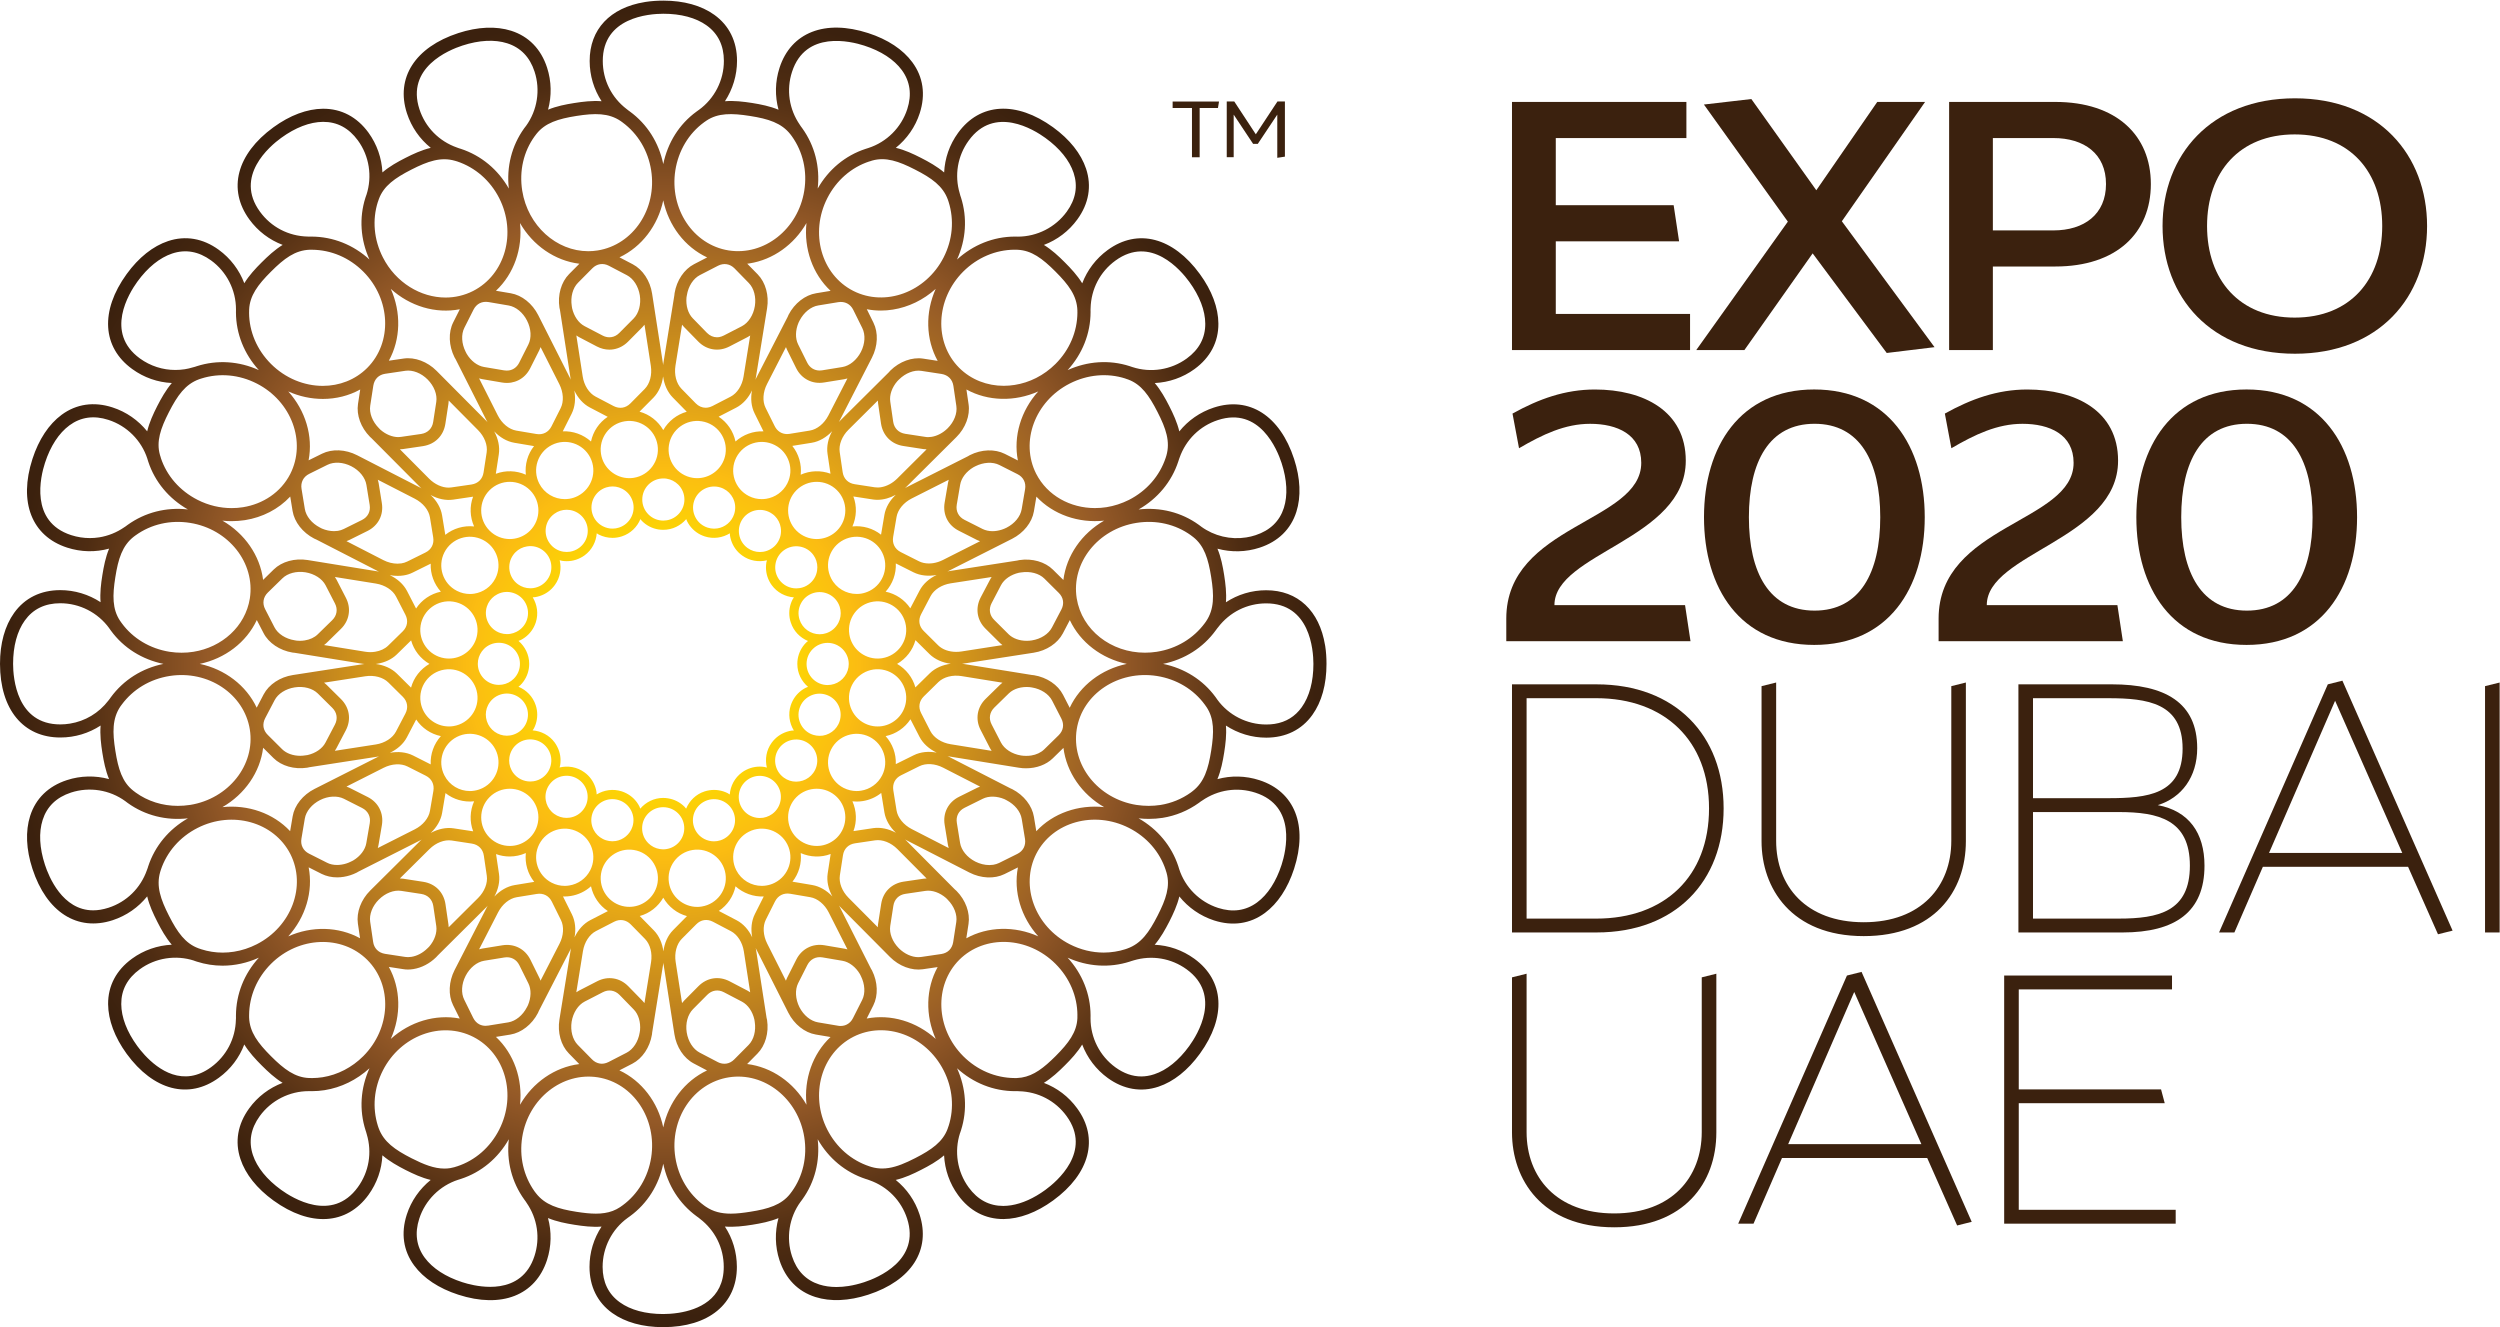 <svg style="fill-rule:evenodd;clip-rule:evenodd;stroke-linejoin:round;stroke-miterlimit:2;" xml:space="preserve" xmlns:xlink="http://www.w3.org/1999/xlink" xmlns="http://www.w3.org/2000/svg" version="1.1" viewBox="0 0 6884 3655" height="100%" width="100%">
    <g transform="matrix(4.167,0,0,4.167,0,0)">
        <path style="fill:rgb(59,33,14);fill-rule:nonzero;" d="M999.141,67.371L1114.39,67.371L1114.39,91.245L1028.08,91.245L1028.08,135.614L1105.97,135.614L1109.57,159.488L1028.08,159.488L1028.08,207.466L1116.81,207.466L1116.81,231.32L999.141,231.32L999.141,67.371Z"></path>
        <path style="fill:rgb(59,33,14);fill-rule:nonzero;" d="M1197.82,167.433L1152.72,231.32L1120.9,231.32L1181.43,146.462L1125.96,69.072L1157.31,65.442L1200.24,125.719L1240.5,67.371L1272.1,67.371L1217.11,146.213L1278.36,229.412L1246.77,233.249L1197.82,167.433Z"></path>
        <path style="fill:rgb(59,33,14);fill-rule:nonzero;" d="M1391.67,121.619C1391.67,101.602 1377.21,91.231 1356.95,91.231L1316.91,91.231L1316.91,152.255L1356.95,152.255C1377.21,152.255 1391.67,141.635 1391.67,121.619ZM1421.31,121.619C1421.31,153.936 1398.66,176.109 1358.15,176.109L1316.91,176.109L1316.91,231.326L1288,231.326L1288,67.356L1358.15,67.356C1398.66,67.356 1421.31,89.551 1421.31,121.619Z"></path>
        <path style="fill:rgb(59,33,14);fill-rule:nonzero;" d="M1458.45,149.347C1458.45,185.025 1479.92,209.874 1516.33,209.874C1552.98,209.874 1574.2,185.025 1574.2,149.347C1574.2,113.67 1552.98,88.821 1516.33,88.821C1479.92,88.821 1458.45,113.67 1458.45,149.347ZM1429.04,149.347C1429.04,102.573 1460.86,64.967 1516.55,64.967C1572.02,64.967 1603.84,102.573 1603.84,149.347C1603.84,196.371 1572.02,233.749 1516.55,233.749C1460.86,233.749 1429.04,196.371 1429.04,149.347Z"></path>
        <path style="fill:rgb(59,33,14);fill-rule:nonzero;" d="M1129.35,534.2C1129.35,489.603 1100.16,461.373 1054.84,461.373L1008.79,461.373L1008.79,607.028L1054.84,607.028C1100.16,607.028 1129.35,579.046 1129.35,534.2ZM999.145,452.225L1055.07,452.225C1107.15,452.225 1138.99,485.974 1138.99,534.2C1138.99,582.427 1107.15,616.175 1055.07,616.175L999.145,616.175L999.145,452.225Z"></path>
        <path style="fill:rgb(59,33,14);fill-rule:nonzero;" d="M1173.7,451.014L1173.7,555.661C1173.7,585.551 1193.47,609.426 1231.57,609.426C1269.65,609.426 1289.44,585.551 1289.44,555.661L1289.44,453.42L1299.07,451.014L1299.07,555.91C1299.07,589.181 1277.87,618.594 1231.57,618.594C1183.57,618.594 1164.05,586.775 1164.05,555.91L1164.05,453.42L1173.7,451.014Z"></path>
        <path style="fill:rgb(59,33,14);fill-rule:nonzero;" d="M1343.43,607.017L1400.08,607.017C1426.36,607.017 1447.1,602.433 1447.1,572.045C1447.1,541.657 1426.36,536.617 1400.08,536.617L1343.43,536.617L1343.43,607.017ZM1442.29,494.654C1442.29,464.515 1419.14,461.383 1393.11,461.383L1343.43,461.383L1343.43,527.449L1393.11,527.449C1419.14,527.449 1442.29,525.042 1442.29,494.654ZM1451.94,494.406C1451.94,513.468 1441.57,527.2 1425.88,532.033C1446.38,535.891 1456.75,550.348 1456.75,572.045C1456.75,602.433 1437.71,616.186 1402.51,616.186L1333.79,616.186L1333.79,452.215L1395.5,452.215C1430.72,452.215 1451.94,464.287 1451.94,494.406Z"></path>
        <path style="fill:rgb(59,33,14);fill-rule:nonzero;" d="M1587.43,563.613L1543.06,463.074L1499.41,563.613L1587.43,563.613ZM1591.28,572.782L1495.33,572.782L1476.51,616.175L1466.39,616.175L1538.24,452.225L1547.89,449.798L1620.7,614.972L1611.05,617.378L1591.28,572.782Z"></path>
        <path style="fill:rgb(59,33,14);fill-rule:nonzero;" d="M1642.14,616.177L1642.14,453.41L1651.79,451.024L1651.79,616.177L1642.14,616.177Z"></path>
        <path style="fill:rgb(59,33,14);fill-rule:nonzero;" d="M1008.79,643.437L1008.79,748.084C1008.79,777.974 1028.56,801.849 1066.66,801.849C1104.75,801.849 1124.53,777.974 1124.53,748.084L1124.53,645.843L1134.18,643.437L1134.18,748.333C1134.18,781.604 1112.96,811.017 1066.66,811.017C1018.66,811.017 999.145,779.198 999.145,748.333L999.145,645.843L1008.79,643.437Z"></path>
        <path style="fill:rgb(59,33,14);fill-rule:nonzero;" d="M1269.66,756.043L1225.29,655.503L1181.65,756.043L1269.66,756.043ZM1273.52,765.211L1177.56,765.211L1158.75,808.605L1148.63,808.605L1220.48,644.655L1230.13,642.228L1302.93,807.402L1293.29,809.808L1273.52,765.211Z"></path>
        <path style="fill:rgb(59,33,14);fill-rule:nonzero;" d="M1324.38,644.645L1435.29,644.645L1435.29,653.813L1334.02,653.813L1334.02,719.878L1428.05,719.878L1430.48,729.026L1334.02,729.026L1334.02,799.447L1437.72,799.447L1437.72,808.594L1324.38,808.594L1324.38,644.645Z"></path>
        <path style="fill:rgb(59,33,14);fill-rule:nonzero;" d="M1053.95,257.389C1086.02,257.389 1113.98,271.598 1113.98,304.413C1113.98,356.456 1027.19,365.396 1027.19,399.871L1113.5,399.871L1117.11,423.725L995.37,423.725L995.37,408.79C995.37,346.604 1084.56,345.4 1084.56,305.844C1084.56,287.051 1068.67,280.061 1050.79,280.061C1034.18,280.061 1019.47,287.051 1003.79,296.199L999.477,273.299C1016.84,263.654 1034.18,257.389 1053.95,257.389Z"></path>
        <path style="fill:rgb(59,33,14);fill-rule:nonzero;" d="M1155.69,341.771C1155.69,378.651 1169.19,403.501 1199.08,403.501C1228.97,403.501 1242.49,378.651 1242.49,341.771C1242.49,304.89 1228.97,280.04 1199.08,280.04C1169.19,280.04 1155.69,304.89 1155.69,341.771ZM1126.02,341.771C1126.02,294.996 1149.9,257.369 1198.85,257.369C1247.78,257.369 1271.89,294.996 1271.89,341.771C1271.89,388.794 1247.78,426.172 1198.85,426.172C1149.9,426.172 1126.02,388.794 1126.02,341.771Z"></path>
        <path style="fill:rgb(59,33,14);fill-rule:nonzero;" d="M1339.65,257.389C1371.71,257.389 1399.65,271.598 1399.65,304.413C1399.65,356.456 1312.89,365.396 1312.89,399.871L1399.2,399.871L1402.81,423.725L1281.05,423.725L1281.05,408.79C1281.05,346.604 1370.26,345.4 1370.26,305.844C1370.26,287.051 1354.35,280.061 1336.49,280.061C1319.88,280.061 1305.17,287.051 1289.49,296.199L1285.18,273.299C1302.52,263.654 1319.88,257.389 1339.65,257.389Z"></path>
        <path style="fill:rgb(59,33,14);fill-rule:nonzero;" d="M1441.38,341.771C1441.38,378.651 1454.88,403.501 1484.77,403.501C1514.66,403.501 1528.17,378.651 1528.17,341.771C1528.17,304.89 1514.66,280.04 1484.77,280.04C1454.88,280.04 1441.38,304.89 1441.38,341.771ZM1411.72,341.771C1411.72,294.996 1435.59,257.369 1484.55,257.369C1533.46,257.369 1557.58,294.996 1557.58,341.771C1557.58,388.794 1533.46,426.172 1484.55,426.172C1435.59,426.172 1411.72,388.794 1411.72,341.771Z"></path>
        <clipPath id="_clip1">
            <path d="M-135.431,21.857L855.142,-134.998L1011.99,855.558L21.421,1012.42L-135.431,21.857Z"></path>
        </clipPath>
        <g clip-path="url(#_clip1)">
            <path style="fill:url(#_Radial2);" d="M438.272,0.415C434.165,0.415 430.286,0.706 426.614,1.266L425.93,1.39C403.237,5.103 389.609,19.312 389.651,40.345C389.672,49.949 392.451,59.117 397.554,66.896C391.414,66.419 385.233,67.165 379.508,68.078C373.845,68.97 367.83,70.132 362.167,72.475C364.615,63.432 364.469,53.745 361.503,44.659C357.521,32.401 349.327,24 337.794,20.328C327.776,17.155 315.703,17.673 302.843,21.863C274.301,31.177 261.295,51.484 268.908,74.861C271.895,84.029 277.412,91.87 284.652,97.698C278.657,99.13 273.015,101.743 267.85,104.377C262.747,106.97 257.375,109.936 252.708,113.94C252.272,104.564 249.119,95.417 243.498,87.659C235.906,77.246 225.514,71.791 213.442,71.853C202.925,71.936 191.6,76.168 180.669,84.133C156.4,101.805 150.301,125.141 164.759,144.991C170.443,152.791 178.097,158.557 186.788,161.834C181.519,165.07 177.018,169.302 172.89,173.409C168.825,177.453 164.634,181.934 161.44,187.161C158.101,178.387 152.293,170.671 144.535,165.049C134.122,157.478 122.548,155.508 111.098,159.304C101.1,162.623 91.641,170.152 83.696,181.104C66.086,205.415 67.496,229.497 87.409,243.892C95.208,249.555 104.253,252.666 113.545,253.102C109.542,257.811 106.534,263.245 103.879,268.389C101.286,273.513 98.693,279.072 97.262,285.025C91.371,277.724 83.468,272.165 74.341,269.219C62.103,265.236 50.467,266.937 40.759,274.073C32.296,280.316 25.617,290.397 21.448,303.258C12.196,331.841 20.97,354.305 44.389,361.876C53.557,364.843 63.12,365.009 72.101,362.54C69.736,368.245 68.554,374.343 67.641,380.068C66.729,385.731 65.982,391.829 66.459,397.927C58.618,392.804 49.346,389.962 39.805,389.962C26.903,389.983 16.386,395.168 9.355,404.98C3.215,413.547 -0.02,425.183 0,438.707C0.041,468.763 15.328,487.37 39.909,487.349C49.533,487.349 58.701,484.528 66.48,479.446C65.982,485.586 66.749,491.746 67.641,497.471C68.554,503.155 69.716,509.149 72.06,514.834C63.016,512.365 53.308,512.53 44.244,515.497C31.985,519.48 23.563,527.673 19.913,539.205C16.739,549.224 17.237,561.276 21.448,574.136C30.761,602.699 51.068,615.704 74.445,608.092C83.593,605.084 91.433,599.587 97.262,592.327C98.693,598.343 101.328,603.964 103.962,609.129C106.555,614.252 109.542,619.604 113.504,624.271C104.149,624.728 94.98,627.86 87.243,633.502C76.83,641.093 71.354,651.465 71.437,663.537C71.52,674.074 75.752,685.4 83.696,696.352C101.39,720.6 124.726,726.698 144.576,712.22C152.396,706.557 158.142,698.882 161.419,690.191C164.655,695.46 168.887,700.003 172.973,704.089C177.039,708.154 181.519,712.344 186.746,715.56C177.993,718.878 170.235,724.686 164.634,732.444C157.063,742.878 155.072,754.452 158.889,765.902C162.187,775.9 169.737,785.359 180.669,793.282C205,810.914 229.061,809.503 243.498,789.59C249.14,781.791 252.272,772.747 252.687,763.434C257.375,767.458 262.81,770.465 267.974,773.12C273.098,775.693 278.657,778.306 284.61,779.717C277.309,785.628 271.729,793.531 268.804,802.617C264.822,814.896 266.502,826.533 273.679,836.24C279.901,844.703 289.982,851.382 302.864,855.552C331.426,864.803 353.87,856.008 361.482,832.61C364.428,823.463 364.573,813.859 362.125,804.898C367.83,807.263 373.949,808.445 379.653,809.358C385.336,810.25 391.414,811.017 397.512,810.54C392.389,818.381 389.526,827.632 389.547,837.195C389.568,850.076 394.754,860.613 404.565,867.645C413.09,873.764 424.706,877 438.168,877L438.292,877C468.328,876.958 486.975,861.671 486.934,837.091C486.913,827.445 484.134,818.298 479.01,810.519C485.171,810.997 491.331,810.25 497.056,809.337C502.719,808.424 508.755,807.284 514.418,804.94C511.95,813.983 512.116,823.67 515.081,832.756C519.064,844.994 527.237,853.394 538.77,857.066C548.789,860.26 560.861,859.742 573.742,855.552C602.305,846.238 615.29,825.931 607.656,802.554C604.669,793.386 599.152,785.545 591.912,779.717C597.928,778.306 603.549,775.672 608.693,773.037C613.838,770.424 619.21,767.458 623.856,763.475C624.333,772.851 627.465,782.019 633.107,789.735C640.658,800.169 651.05,805.624 663.143,805.562C673.659,805.479 684.985,801.247 695.916,793.282C720.185,775.61 726.284,752.253 711.805,732.423C706.122,724.603 698.468,718.837 689.797,715.58C695.024,712.344 699.588,708.113 703.674,704.006C707.74,699.961 711.93,695.46 715.124,690.233C718.464,699.007 724.271,706.744 732.029,712.365C742.463,719.915 754.037,721.907 765.466,718.111C775.485,714.792 784.944,707.263 792.888,696.31C810.499,672 809.088,647.918 789.175,633.502C781.376,627.86 772.311,624.728 763.039,624.313C767.043,619.604 770.03,614.169 772.685,609.025C775.278,603.902 777.891,598.343 779.322,592.39C785.213,599.712 793.116,605.25 802.222,608.216C814.461,612.178 826.097,610.498 835.825,603.321C844.289,597.078 850.947,587.017 855.137,574.136C864.388,545.573 855.614,523.109 832.196,515.538C823.027,512.572 813.444,512.406 804.483,514.855C806.848,509.149 808.03,503.051 808.943,497.347C809.835,491.684 810.602,485.586 810.105,479.467C817.966,484.611 827.217,487.473 836.78,487.453C849.661,487.432 860.198,482.246 867.23,472.414C873.37,463.868 876.585,452.231 876.564,438.707C876.564,434.58 876.294,430.701 875.734,427.029L875.61,426.345C871.876,403.652 857.688,390.024 836.655,390.045C827.031,390.045 817.883,392.866 810.105,397.989C810.582,391.829 809.814,385.668 808.922,379.943C808.03,374.281 806.869,368.224 804.504,362.582C813.569,365.05 823.235,364.884 832.341,361.918C844.6,357.935 853,349.721 856.651,338.23C859.846,328.191 859.327,316.118 855.137,303.258C845.823,274.695 825.496,261.71 802.139,269.323C792.971,272.331 785.13,277.827 779.302,285.087C777.87,279.072 775.257,273.451 772.623,268.286C770.009,263.162 767.043,257.79 763.081,253.123C772.436,252.666 781.604,249.534 789.341,243.892C799.733,236.321 805.209,225.95 805.126,213.857C805.064,203.34 800.833,191.994 792.867,181.084C775.174,156.815 751.859,150.716 731.988,165.195C724.209,170.878 718.443,178.532 715.145,187.223C711.909,181.955 707.698,177.412 703.591,173.326C699.546,169.26 695.045,165.07 689.818,161.855C698.592,158.536 706.329,152.728 711.95,144.95C719.521,134.537 721.492,122.963 717.696,111.513C714.377,101.535 706.848,92.056 695.895,84.112C671.564,66.501 647.524,67.891 633.107,87.804C627.424,95.624 624.333,104.688 623.898,113.96C619.189,109.978 613.755,106.949 608.59,104.315C603.487,101.701 597.928,99.109 591.975,97.678C599.276,91.787 604.856,83.884 607.781,74.778C611.742,62.519 610.062,50.882 602.906,41.175C596.683,32.712 586.602,26.033 573.721,21.863C545.159,12.612 522.693,21.407 515.123,44.805C512.156,53.973 512.012,63.535 514.46,72.517C508.755,70.152 502.636,68.949 496.932,68.037C491.248,67.165 485.171,66.398 479.052,66.896C484.175,59.034 487.038,49.783 487.038,40.2C487.017,27.319 481.81,16.802 471.999,9.77C463.453,3.631 451.858,0.415 438.355,0.415L438.272,0.415ZM416.16,73.637C415.89,73.45 415.621,73.243 415.351,73.056L414.978,72.766C414.687,72.538 414.418,72.33 414.106,72.081C404.067,64.427 398.342,52.853 398.321,40.324C398.28,11.388 428.896,9.107 438.292,9.086C449.95,9.065 459.885,11.741 466.959,16.802C474.509,22.237 478.346,30.119 478.346,40.221C478.367,53.019 472.165,65.132 461.856,72.6C461.794,72.641 461.732,72.683 461.69,72.704L460.238,73.761C448.83,82.058 441.196,94.317 438.292,108.422C435.388,94.317 427.714,82.058 416.16,73.637ZM304.44,98.321C304.129,98.238 303.797,98.134 303.465,98.03L303.05,97.885C302.698,97.74 302.366,97.636 301.972,97.491C290.107,93.322 281.042,84.091 277.163,72.164C268.182,44.68 296.62,33.023 305.539,30.119C316.637,26.489 326.904,25.97 335.16,28.605C344.038,31.426 350.115,37.731 353.248,47.335C357.209,59.491 355.073,72.932 347.585,83.241C347.523,83.303 347.481,83.345 347.44,83.407L346.361,84.817C338.147,96.267 334.621,110.268 336.239,124.601C329.103,112.073 318.027,102.78 304.44,98.321ZM530.058,84.631C529.871,84.402 529.664,84.133 529.477,83.842L529.208,83.49C529,83.179 528.813,82.888 528.585,82.536C521.408,72.164 519.521,59.387 523.379,47.48C532.298,19.934 562.126,27.236 571.045,30.119C582.143,33.687 590.751,39.287 595.937,46.319C601.413,53.807 602.657,62.477 599.525,72.123C595.584,84.278 585.959,93.882 573.825,97.802C573.763,97.823 573.7,97.844 573.617,97.864L571.937,98.404C558.558,102.78 547.44,112.073 540.346,124.601C541.964,110.268 538.438,96.246 530.058,84.631ZM466.751,79.777C466.772,79.756 466.793,79.756 466.793,79.735C474.509,74.57 483.553,74.736 495.563,76.624C507.739,78.532 516.451,81.229 522.404,88.883C522.653,89.235 522.943,89.65 523.275,90.044C530.618,100.333 533.543,113.089 531.469,126.012C527.403,151.484 505.001,169.177 481.479,165.485C458.06,161.751 442.296,138.001 446.278,112.529C448.332,99.545 455.094,88.24 465.175,80.876C465.237,80.835 465.279,80.773 465.341,80.731L465.341,80.752L466.751,79.777ZM345.096,126.033C343.021,113.006 345.967,100.188 353.289,90.065C353.33,90.024 353.372,89.962 353.414,89.899L353.434,89.899L354.451,88.53C354.451,88.53 354.451,88.51 354.492,88.489C360.217,81.208 368.846,78.532 380.877,76.624C393.053,74.716 402.159,74.57 410.165,80.005C410.518,80.275 410.954,80.544 411.368,80.876C421.532,88.364 428.253,99.586 430.286,112.529C434.289,138.001 418.442,161.751 394.94,165.506C392.866,165.838 390.792,166.004 388.759,166.004C367.726,166.004 348.809,149.223 345.096,126.033ZM203.216,156.317C190.625,156.006 179.154,150.032 171.791,139.889C154.74,116.512 178.159,96.661 185.771,91.144C195.188,84.278 204.792,80.586 213.484,80.524C222.797,80.482 230.513,84.61 236.487,92.782C244.037,103.112 246.091,116.553 242.171,128.688C242.15,128.75 242.129,128.812 242.088,128.874L241.507,130.554C237.213,143.975 238.188,158.391 244.141,171.5C233.521,161.793 220.1,156.379 205.767,156.338C205.477,156.358 205.145,156.358 204.813,156.358L204.357,156.358C203.983,156.338 203.631,156.338 203.216,156.317ZM634.974,130.347C634.871,130.015 634.767,129.704 634.642,129.414L634.518,128.957C634.435,128.605 634.352,128.294 634.227,127.879C630.598,115.806 632.755,103.05 640.119,92.907C657.086,69.468 683.201,85.626 690.793,91.144C700.272,97.989 706.723,105.974 709.461,114.251C712.386,123.066 710.872,131.695 704.919,139.889C697.43,150.218 685.275,156.379 672.539,156.379C672.477,156.358 672.394,156.358 672.311,156.358L670.548,156.338C656.443,156.379 643.064,161.793 632.402,171.5C638.355,158.391 639.351,143.975 634.974,130.347ZM576.273,106.12C576.293,106.12 576.314,106.12 576.335,106.099C585.254,103.589 593.8,106.493 604.649,112.052C615.642,117.653 623.089,122.88 626.387,132.006C626.449,132.214 626.553,132.463 626.615,132.691L626.615,132.712C626.698,132.94 626.76,133.147 626.843,133.375C630.66,145.427 629.498,158.474 623.545,170.131C611.805,193.073 584.984,202.988 563.806,192.201C542.69,181.415 534.995,153.952 546.694,130.949C552.647,119.229 562.562,110.6 574.447,106.68L574.655,106.638L574.675,106.659L576.273,106.12ZM253.04,170.131C247.045,158.391 245.904,145.302 249.7,133.396C249.721,133.334 249.762,133.251 249.783,133.189L249.804,133.189L250.343,131.592C250.343,131.571 250.364,131.55 250.364,131.529C253.558,122.838 260.943,117.653 271.812,112.093C282.785,106.493 291.393,103.547 300.706,106.265C301.121,106.389 301.619,106.534 302.117,106.68C314.085,110.683 323.959,119.291 329.891,130.949C341.549,153.952 333.832,181.457 312.633,192.285C306.846,195.209 300.644,196.62 294.463,196.62C278.014,196.62 261.565,186.809 253.04,170.131ZM438.127,240.49L430.908,193.985C429.601,185.481 424.706,178.097 418.131,174.633L409.356,170.048C424.104,163.1 434.745,149.015 438.292,132.401C441.798,149.078 452.48,163.203 467.291,170.111L458.682,174.55C452.107,177.931 447.17,185.253 445.78,193.695C445.677,194.193 445.656,194.691 445.615,195.168L438.313,240.262C438.251,240.615 438.251,240.947 438.209,241.299C438.189,241.03 438.168,240.76 438.127,240.49ZM499.379,250.157L506.909,203.672C508.278,195.209 505.913,186.663 500.728,181.332L493.779,174.259C494.318,174.197 494.795,174.114 495.314,174.052C510.871,171.583 524.727,161.648 532.92,147.397C531.137,164.344 536.945,181.063 548.872,192.201L539.33,193.778C532.008,194.96 525.038,200.395 521.097,208.007C520.89,208.443 520.724,208.92 520.516,209.356L499.628,249.991C499.483,250.302 499.379,250.613 499.234,250.945C499.276,250.654 499.359,250.406 499.379,250.157ZM376.894,250.24L355.654,208.236C351.775,200.561 344.847,195.043 337.525,193.799L327.734,192.139C339.64,180.959 345.428,164.303 343.623,147.397C352.127,162.166 366.647,172.289 382.868,174.28L376.044,181.146C370.837,186.414 368.39,194.919 369.696,203.361C369.779,203.88 369.904,204.336 370.028,204.834L376.998,249.949C377.039,250.322 377.164,250.634 377.205,250.965C377.102,250.737 376.998,250.488 376.894,250.24ZM633.854,243.083C617.073,226.282 618.276,197.781 636.468,179.507C645.802,170.214 657.895,165.07 670.382,165.008L670.589,165.008L670.589,165.029L672.311,165.049L672.353,165.049C681.625,165.423 688.843,170.816 697.451,179.445C706.163,188.157 711.639,195.437 711.95,205.124L711.95,205.892C711.95,206.12 711.95,206.348 711.971,206.597C711.867,219.229 706.744,231.26 697.472,240.511C689.756,248.186 680.235,252.853 670.506,254.367C668.1,254.741 665.694,254.948 663.288,254.948C652.398,254.948 641.799,251.007 633.854,243.083ZM179.092,240.511C169.779,231.198 164.634,219.105 164.593,206.618L164.593,206.41L164.614,206.41L164.634,204.668L164.634,204.647C165.008,195.375 170.401,188.157 179.03,179.549C187.742,170.816 195.023,165.34 204.709,165.029L206.161,165.029C218.814,165.112 230.845,170.256 240.096,179.507C258.288,197.781 259.428,226.344 242.648,243.145C234.703,251.069 224.166,254.99 213.297,254.99C201.204,254.99 188.738,250.115 179.092,240.511ZM92.491,236.902C69.073,219.893 85.21,193.799 90.728,186.186C97.573,176.728 105.539,170.277 113.815,167.518C122.651,164.593 131.26,166.128 139.474,172.081C149.804,179.569 155.964,191.704 155.943,204.46L155.943,204.668L155.923,206.431C155.964,220.536 161.357,233.936 171.065,244.577C157.976,238.624 143.539,237.628 129.91,242.025C129.6,242.129 129.289,242.212 128.978,242.337L128.542,242.461C128.21,242.565 127.858,242.648 127.464,242.751C125.701,243.311 123.875,243.706 122.112,243.996C119.996,244.328 117.881,244.473 115.786,244.473C107.509,244.473 99.398,241.88 92.491,236.902ZM720.662,206.203C720.641,205.892 720.641,205.56 720.641,205.228L720.641,204.751C720.662,204.398 720.662,204.046 720.683,203.631C720.994,191.04 726.968,179.569 737.09,172.206C760.488,155.176 780.339,178.594 785.856,186.186C792.722,195.624 796.414,205.228 796.456,213.919C796.518,223.191 792.39,230.949 784.218,236.902C773.867,244.432 760.426,246.527 748.312,242.565C748.271,242.565 748.188,242.544 748.105,242.502L746.445,241.942C733.025,237.628 718.609,238.624 705.499,244.577C715.207,233.936 720.621,220.515 720.662,206.203ZM398.176,221.718L386.249,215.496C382.308,213.421 379.259,208.962 378.056,203.672L377.828,202.2C376.894,196.226 378.471,190.355 381.914,186.891L391.372,177.35C392.887,175.794 394.691,174.861 396.579,174.57C398.467,174.28 400.458,174.612 402.366,175.628L414.293,181.872C418.587,184.133 421.843,189.194 422.798,195.147C423.71,201.121 422.134,206.991 418.711,210.476L409.253,219.997C407.738,221.552 405.913,222.486 404.046,222.776C403.59,222.859 403.134,222.88 402.698,222.88C401.205,222.88 399.649,222.507 398.176,221.718ZM467.166,219.955L457.791,210.331C454.658,207.157 453.144,201.971 453.642,196.558L453.891,195.106C454.824,189.132 458.143,184.029 462.478,181.789L474.426,175.628C476.355,174.633 478.346,174.301 480.234,174.612C482.122,174.902 483.926,175.856 485.44,177.412L494.816,187.016C498.239,190.501 499.753,196.329 498.819,202.262C497.845,208.236 494.547,213.338 490.211,215.579L478.243,221.739C477.226,222.258 476.21,222.59 475.173,222.776C474.717,222.839 474.239,222.88 473.783,222.88C471.377,222.88 469.075,221.884 467.166,219.955ZM590.025,204.585C600.313,202.967 610.187,198.217 618.318,190.895C611.369,206.473 611.722,224.166 619.625,238.458L610.062,236.985C602.74,235.844 594.443,238.872 588.345,244.888C587.992,245.241 587.681,245.635 587.37,245.987L554.949,278.201C554.7,278.408 554.514,278.719 554.265,278.968C554.389,278.719 554.534,278.491 554.679,278.263L576.169,236.383C580.089,228.75 580.483,219.893 577.185,213.235L572.788,204.336C575.858,204.938 578.969,205.228 582.06,205.228C584.736,205.228 587.391,205.021 590.025,204.585ZM258.246,190.895C270.899,202.345 287.825,207.468 303.859,204.357L299.503,213.007C296.164,219.603 296.516,228.46 300.333,236.093C300.561,236.549 300.831,236.964 301.08,237.379L321.677,278.159C321.843,278.45 322.03,278.74 322.196,279.03C322.009,278.844 321.843,278.636 321.656,278.429L288.468,245.033C282.432,238.956 274.114,235.865 266.771,236.923L256.959,238.354C264.822,224.062 265.153,206.41 258.246,190.895ZM333.086,244.743L319.831,242.502C315.434,241.756 311.14,238.458 308.381,233.791L307.697,232.463C304.979,227.07 304.647,220.992 306.846,216.636L312.903,204.626C313.878,202.677 315.288,201.266 316.989,200.374C318.711,199.524 320.702,199.254 322.839,199.607L336.093,201.868C340.885,202.677 345.573,206.493 348.269,211.866C351.028,217.259 351.339,223.315 349.141,227.672L343.084,239.681C341.652,242.544 339.246,244.328 336.363,244.784C335.886,244.867 335.367,244.888 334.849,244.888C334.289,244.888 333.687,244.846 333.086,244.743ZM533.377,239.578L527.403,227.547C525.412,223.544 525.578,218.13 527.714,213.152L528.378,211.824C531.157,206.452 535.866,202.614 540.678,201.847L553.933,199.669C556.09,199.316 558.081,199.627 559.803,200.499C561.483,201.37 562.914,202.822 563.848,204.751L569.822,216.823C572,221.158 571.647,227.194 568.909,232.546C566.129,237.918 561.421,241.756 556.609,242.544L543.333,244.701C543.313,244.701 543.292,244.701 543.271,244.722C542.711,244.805 542.151,244.846 541.612,244.846C538.044,244.846 535.036,242.938 533.377,239.578ZM459.72,266.502L450.344,256.919C446.921,253.413 445.407,247.543 446.361,241.569L450.717,214.583C451.111,215.06 451.505,215.558 451.962,216.035L461.358,225.639C464.159,228.522 467.54,230.264 471.149,230.824C474.717,231.405 478.43,230.804 481.976,228.978L493.924,222.797C494.567,222.486 495.148,222.092 495.729,221.718L491.352,248.829C490.398,254.824 487.1,259.906 482.744,262.146L470.796,268.306C469.78,268.825 468.743,269.157 467.726,269.323C467.27,269.406 466.793,269.447 466.337,269.447C463.93,269.447 461.607,268.452 459.72,266.502ZM405.312,230.845C408.859,230.285 412.24,228.563 415.04,225.742L424.499,216.201C424.976,215.703 425.432,215.122 425.888,214.583L430.078,241.735C430.991,247.709 429.435,253.579 426.013,257.043L416.554,266.606C415.019,268.14 413.235,269.074 411.327,269.385C409.439,269.675 407.386,269.323 405.477,268.327L393.571,262.084C389.236,259.802 385.959,254.699 385.046,248.725L380.856,221.677C381.395,222.05 381.935,222.403 382.474,222.693L394.38,228.937C397.118,230.368 399.939,231.053 402.74,231.053C403.59,231.053 404.461,230.99 405.312,230.845ZM511.908,281.561L505.913,269.509C503.735,265.154 504.109,259.097 506.888,253.724L519.375,229.372C519.604,229.974 519.81,230.596 520.101,231.156L526.075,243.208C527.838,246.796 530.556,249.513 533.771,251.152C536.986,252.812 540.699,253.392 544.64,252.729L557.895,250.592C558.621,250.468 559.326,250.281 559.99,250.074L547.42,274.529C544.661,279.902 539.952,283.739 535.14,284.527L521.844,286.684L521.781,286.705C521.222,286.788 520.661,286.83 520.122,286.83C516.575,286.83 513.568,284.942 511.908,281.561ZM337.732,252.832C339.454,252.542 341.134,252.003 342.689,251.214C345.905,249.597 348.58,246.9 350.364,243.353L356.421,231.343C356.732,230.721 356.981,230.057 357.23,229.372L369.634,253.911C372.351,259.304 372.683,265.361 370.485,269.738L364.428,281.748C362.457,285.647 358.703,287.535 354.409,286.788L341.155,284.548C336.363,283.718 331.675,279.881 328.937,274.488L316.595,250.053C317.218,250.219 317.84,250.406 318.483,250.509L331.737,252.77C332.816,252.957 333.895,253.04 334.953,253.04C335.907,253.04 336.819,252.977 337.732,252.832ZM251.401,283.967L250.364,282.909C246.091,278.615 243.913,272.953 244.639,268.14L246.692,254.844C247.045,252.687 247.937,250.883 249.265,249.534C250.654,248.165 252.438,247.294 254.616,246.983L267.912,245.012C272.704,244.328 278.346,246.506 282.577,250.779C286.85,255.073 289.049,260.715 288.302,265.548L286.249,278.844C285.606,283.117 282.66,286.062 278.408,286.747C278.387,286.747 278.346,286.747 278.304,286.767L264.988,288.696C264.386,288.8 263.805,288.842 263.183,288.842C259.242,288.842 254.927,287.058 251.401,283.967ZM611.431,288.696L598.156,286.664C593.842,286 590.875,283.013 590.232,278.719L588.303,265.423C587.64,261.005 589.444,255.923 593.033,251.816L594.07,250.779C598.384,246.506 604.026,244.328 608.859,245.075L622.155,247.107C624.292,247.439 626.117,248.352 627.465,249.7C628.814,251.069 629.706,252.853 630.017,255.01L631.967,268.327C632.672,273.139 630.494,278.761 626.221,283.013C623.13,286.083 619.293,288.095 615.58,288.676C614.812,288.8 614.066,288.862 613.319,288.862C612.697,288.862 612.054,288.821 611.431,288.696ZM684.715,313.069C673.991,291.912 683.906,265.174 706.868,253.455C718.609,247.481 731.697,246.319 743.604,250.115C743.645,250.157 743.728,250.177 743.79,250.198L743.79,250.219L745.408,250.758C745.429,250.758 745.45,250.779 745.471,250.779C754.162,253.973 759.347,261.358 764.886,272.227C770.507,283.2 773.432,291.829 770.735,301.142C770.59,301.536 770.465,302.034 770.299,302.511C766.317,314.521 757.688,324.374 746.051,330.327C741.198,332.754 736.178,334.351 731.158,335.16C728.627,335.554 726.076,335.741 723.545,335.741C707.325,335.741 692.12,327.547 684.715,313.069ZM130.554,330.306C118.814,324.332 110.185,314.417 106.265,302.553C106.265,302.49 106.244,302.407 106.223,302.345L106.244,302.324L105.725,300.727C105.725,300.686 105.705,300.665 105.705,300.644C103.174,291.746 106.078,283.2 111.616,272.351C117.238,261.358 122.465,253.911 131.571,250.613C132.006,250.468 132.463,250.322 132.961,250.157C145.012,246.319 158.038,247.501 169.696,253.455C192.658,265.174 202.552,291.994 191.807,313.193C185.585,325.369 173.782,333.086 160.527,335.181C158.101,335.575 155.611,335.762 153.102,335.762C145.593,335.762 137.835,334.019 130.554,330.306ZM422.611,272.04L431.8,262.789C435.285,259.221 437.483,254.201 438.189,248.725C438.894,254.139 441.072,259.076 444.515,262.602L453.808,272.082C447.274,273.907 441.694,278.284 438.292,284.195C434.849,278.242 429.207,273.824 422.611,272.04ZM598.55,322.092L631.946,288.883C638.044,282.847 641.135,274.529 640.056,267.207L638.625,257.375C652.917,265.236 670.569,265.568 686.084,258.661C674.676,271.314 669.511,288.24 672.622,304.274L663.993,299.918C657.376,296.599 648.54,296.89 640.907,300.748C640.45,300.997 640.036,301.246 639.621,301.495L598.841,322.092C598.55,322.258 598.239,322.445 597.949,322.631C598.156,322.445 598.364,322.279 598.55,322.092ZM238.043,257.375L236.57,266.937C235.45,274.259 238.458,282.557 244.473,288.634C244.826,288.987 245.199,289.298 245.552,289.63L277.765,322.03C278.014,322.279 278.284,322.486 278.553,322.735C278.304,322.611 278.076,322.445 277.848,322.32L235.969,300.81C228.335,296.89 219.457,296.516 212.82,299.794L203.921,304.191C206.991,288.178 201.847,271.293 190.48,258.661C197.823,261.959 205.643,263.618 213.38,263.618C222.009,263.618 230.492,261.544 238.043,257.375ZM474.882,275.359L486.478,269.385C490.896,267.103 494.567,262.996 496.932,257.997C495.895,263.349 496.434,268.721 498.633,273.139L504.524,285.046C497.741,284.755 491.103,287.182 486.021,291.746C484.611,285.025 480.587,279.113 474.882,275.359ZM377.745,273.388C379.964,268.949 380.524,263.494 379.508,258.06C381.831,262.955 385.419,267.02 389.796,269.281L401.578,275.442C395.894,279.196 391.953,285.087 390.543,291.746C385.419,287.161 378.699,284.714 371.874,285.046L377.745,273.388ZM578.036,322.009L564.74,319.956C560.425,319.292 557.48,316.326 556.837,312.011L554.887,298.694C554.182,293.861 556.401,288.219 560.695,283.967L580.089,264.676C580.11,265.319 580.151,265.963 580.255,266.606L582.184,279.902C582.786,283.863 584.507,287.286 587.059,289.837C589.61,292.389 592.95,294.11 596.891,294.712L610.208,296.765C610.892,296.869 611.618,296.89 612.303,296.931L592.825,316.305C589.714,319.375 585.897,321.366 582.184,321.968C581.438,322.092 580.691,322.134 579.965,322.134C579.322,322.134 578.658,322.092 578.036,322.009ZM283.552,316.305L264.262,296.89C264.904,296.869 265.527,296.848 266.191,296.765L279.487,294.816C279.528,294.795 279.632,294.795 279.694,294.774C283.594,294.152 286.933,292.451 289.422,289.941C291.994,287.39 293.695,284.009 294.297,280.088L296.33,266.813C296.454,266.087 296.496,265.382 296.516,264.676L315.869,284.195C320.142,288.468 322.32,294.131 321.594,298.943L319.541,312.239C318.877,316.575 315.911,319.499 311.575,320.163L298.3,322.092C297.699,322.196 297.076,322.237 296.475,322.237C292.077,322.237 287.286,320.059 283.552,316.305ZM47.044,353.621C19.518,344.702 26.799,314.853 29.703,305.934C33.292,294.836 38.892,286.228 45.903,281.063C53.391,275.566 62.062,274.343 71.686,277.475C83.862,281.416 93.466,291.04 97.386,303.154C97.407,303.237 97.407,303.299 97.449,303.382L97.967,305.062C102.365,318.441 111.658,329.539 124.166,336.653C109.853,335.035 95.831,338.562 84.236,346.921C83.987,347.128 83.696,347.336 83.427,347.523L83.074,347.792C82.742,348 82.472,348.186 82.12,348.415C77.059,351.92 71.375,354.16 65.546,355.094C63.514,355.405 61.46,355.571 59.386,355.571C55.258,355.571 51.11,354.928 47.044,353.621ZM778.659,304.855C778.742,304.544 778.866,304.212 778.97,303.901L779.094,303.465C779.24,303.112 779.343,302.801 779.488,302.407C783.699,290.522 792.909,281.457 804.836,277.578C832.32,268.597 843.977,297.035 846.881,305.954C850.511,317.052 851.03,327.319 848.396,335.596C845.575,344.453 839.248,350.53 829.665,353.662C827.653,354.326 825.599,354.824 823.546,355.135C813.154,356.795 802.368,354.243 793.759,348C793.697,347.937 793.635,347.896 793.593,347.855L792.162,346.797C780.733,338.541 766.711,335.035 752.399,336.653C764.906,329.539 774.22,318.421 778.659,304.855ZM457.77,315.745C447.461,314.106 440.408,304.378 442.047,294.11C443.686,283.801 453.372,276.749 463.681,278.387C473.991,280.005 481.022,289.713 479.404,300.022C478.098,308.298 471.543,314.5 463.661,315.745C462.686,315.911 461.711,315.973 460.715,315.973C459.74,315.973 458.765,315.911 457.77,315.745ZM397.16,300.022C395.542,289.713 402.594,280.005 412.903,278.387C423.192,276.749 432.899,283.801 434.517,294.11C436.156,304.399 429.103,314.106 418.794,315.745C417.819,315.911 416.824,315.973 415.828,315.973C406.722,315.973 398.633,309.315 397.16,300.022ZM523.565,294.65L536.447,292.575C541.363,291.766 546.113,288.987 549.888,284.942C547.274,289.734 546.113,295.023 546.839,299.877L548.789,313.028C542.4,310.684 535.327,310.912 529.125,313.691C529.83,306.867 527.838,300.001 523.565,294.65ZM329.622,300.209C330.368,295.272 329.228,289.92 326.572,285.046C330.306,289.008 334.973,291.746 339.806,292.575L352.895,294.795C348.684,300.105 346.755,306.929 347.481,313.691C341.196,310.891 334.04,310.663 327.651,313.09L329.622,300.209ZM356.317,319.499C351.588,310.227 355.301,298.798 364.594,294.089C373.887,289.339 385.295,293.032 390.045,302.324C394.774,311.638 391.061,323.026 381.769,327.776C379.943,328.709 378.076,329.31 376.168,329.601C375.172,329.746 374.177,329.829 373.223,329.829C366.336,329.829 359.678,326.054 356.317,319.499ZM494.816,327.776C485.503,323.026 481.81,311.638 486.54,302.324C491.269,293.052 502.678,289.339 511.97,294.089C521.284,298.798 524.976,310.227 520.247,319.499C517.383,325.1 512.094,328.688 506.328,329.601C505.353,329.746 504.358,329.829 503.362,329.829C500.479,329.829 497.554,329.186 494.816,327.776ZM212.737,349.286L211.409,348.601C206.037,345.842 202.22,341.134 201.432,336.301L199.254,323.026C198.901,320.91 199.212,318.918 200.084,317.197C200.934,315.496 202.407,314.086 204.336,313.131L216.387,307.157C220.743,305 226.78,305.353 232.131,308.091C237.524,310.85 241.341,315.558 242.129,320.391L244.286,333.646C244.992,337.96 243.083,341.694 239.163,343.623L227.132,349.576C225.95,350.178 224.643,350.572 223.295,350.8C222.465,350.924 221.615,350.987 220.743,350.987C218.13,350.987 215.371,350.406 212.737,349.286ZM649.307,349.555L637.318,343.499C633.419,341.528 631.51,337.794 632.236,333.501L634.497,320.246C635.244,315.849 638.542,311.576 643.209,308.796L644.516,308.112C649.93,305.394 656.007,305.062 660.363,307.261L672.353,313.318C674.302,314.272 675.734,315.703 676.605,317.425C677.476,319.105 677.746,321.117 677.393,323.254L675.132,336.487C674.323,341.321 670.486,345.988 665.134,348.705C663.081,349.742 660.923,350.427 658.828,350.758C657.812,350.924 656.816,351.007 655.862,351.007C653.477,351.007 651.236,350.51 649.307,349.555ZM428.481,339.931C425.868,337.317 424.416,333.812 424.416,330.099C424.416,322.403 430.659,316.139 438.355,316.16C439.101,316.139 439.827,316.201 440.553,316.326C443.416,316.782 446.071,318.151 448.187,320.225C450.821,322.86 452.273,326.365 452.273,330.099C452.273,337.027 447.17,342.793 440.533,343.83C439.827,343.955 439.101,344.017 438.334,344.017C434.621,344.017 431.115,342.586 428.481,339.931ZM253.289,370.111L228.958,357.604C229.559,357.375 230.181,357.168 230.741,356.877L242.772,350.904C246.381,349.14 249.099,346.444 250.758,343.208C252.397,340.014 252.957,336.28 252.314,332.36L250.177,319.064C250.032,318.379 249.845,317.695 249.659,317.01L274.114,329.559C279.507,332.339 283.324,337.027 284.112,341.86L286.27,355.135C286.975,359.429 285.066,363.183 281.146,365.112L269.115,371.065C267.933,371.667 266.626,372.061 265.257,372.289C264.407,372.414 263.536,372.476 262.664,372.476C259.594,372.476 256.338,371.688 253.289,370.111ZM607.262,370.9L595.252,364.843C591.353,362.872 589.465,359.138 590.191,354.845L592.452,341.59C593.281,336.778 597.119,332.09 602.512,329.373L626.926,317.031C626.76,317.632 626.574,318.255 626.491,318.877L624.23,332.152C623.545,336.093 624.147,339.869 625.765,343.104C627.403,346.319 630.1,348.975 633.667,350.758L645.636,356.836C646.279,357.147 646.943,357.375 647.627,357.645L623.089,370.049C621.015,371.086 618.899,371.771 616.762,372.123C615.746,372.269 614.792,372.352 613.817,372.352C611.452,372.352 609.191,371.874 607.262,370.9ZM526.304,350.676C518.94,343.312 518.94,331.302 526.304,323.938C533.709,316.554 545.698,316.554 553.082,323.938C560.446,331.281 560.446,343.291 553.082,350.655C550.137,353.6 546.465,355.363 542.67,355.965C541.674,356.11 540.699,356.214 539.703,356.214C534.849,356.214 530.016,354.368 526.304,350.676ZM323.523,350.676C316.139,343.312 316.118,331.302 323.503,323.938C330.887,316.554 342.876,316.554 350.261,323.938C357.624,331.302 357.624,343.312 350.261,350.676C347.315,353.6 343.664,355.363 339.869,355.965C338.894,356.11 337.898,356.214 336.882,356.214C332.048,356.214 327.195,354.368 323.523,350.676ZM398.446,347.792C395.127,346.112 392.659,343.229 391.518,339.682C389.153,332.38 393.156,324.519 400.479,322.134C401.184,321.905 401.91,321.739 402.636,321.615C405.519,321.159 408.465,321.615 411.099,322.984C414.418,324.664 416.865,327.527 418.027,331.074C420.391,338.375 416.367,346.257 409.087,348.622C408.361,348.85 407.635,349.037 406.909,349.161C406.204,349.265 405.477,349.327 404.752,349.327C402.574,349.327 400.437,348.809 398.446,347.792ZM467.602,348.664C464.055,347.523 461.172,345.075 459.491,341.735C457.811,338.437 457.5,334.641 458.662,331.094C461.026,323.814 468.909,319.79 476.21,322.175C476.915,322.403 477.6,322.673 478.243,323.026C480.856,324.332 482.972,326.448 484.32,329.082C486.001,332.38 486.291,336.176 485.15,339.703C483.47,344.888 479.073,348.394 474.053,349.182C473.327,349.286 472.601,349.348 471.875,349.348C470.464,349.348 469.012,349.12 467.602,348.664ZM591.933,326.967C587.971,330.721 585.233,335.367 584.424,340.221L582.205,353.331C576.895,349.12 570.071,347.17 563.288,347.875C566.088,341.611 566.337,334.455 563.91,328.066L576.791,330.057C577.787,330.203 578.782,330.285 579.778,330.285C583.844,330.285 588.054,329.103 591.933,326.967ZM292.14,340.574C291.351,335.637 288.572,330.866 284.548,327.091C289.319,329.725 294.608,330.866 299.462,330.161L312.613,328.211C310.248,334.579 310.518,341.673 313.297,347.875C306.452,347.149 299.566,349.161 294.255,353.434L292.14,340.574ZM161.917,343.706C173.388,341.881 183.946,336.529 191.787,328.128L193.342,337.67C194.545,344.971 200.001,351.962 207.593,355.882C208.028,356.089 208.505,356.276 208.941,356.483L249.576,377.35C249.866,377.517 250.219,377.62 250.509,377.765C250.24,377.724 250.011,377.662 249.721,377.599L203.257,370.07C194.794,368.722 186.248,371.086 180.938,376.272L173.865,383.2C171.791,367.021 161.689,352.542 146.983,344.059C149.015,344.287 151.048,344.39 153.039,344.39C156.026,344.39 158.993,344.142 161.917,343.706ZM626.76,377.309L668.764,356.069C676.418,352.19 681.956,345.262 683.201,337.96L684.86,328.17C695.999,340.055 712.697,345.822 729.602,344.059C714.833,352.542 704.69,367.062 702.699,383.262L695.813,376.459C690.585,371.252 682.06,368.825 673.597,370.111C673.12,370.194 672.643,370.319 672.145,370.422L627.03,377.413C626.677,377.475 626.366,377.558 625.993,377.641C626.262,377.517 626.532,377.413 626.76,377.309ZM372.289,364.573C368.639,363.992 365.403,362.022 363.225,358.993C358.682,352.77 360.072,344.038 366.295,339.537C366.917,339.08 367.539,338.707 368.182,338.354C370.796,337.027 373.721,336.571 376.666,337.027C380.337,337.608 383.553,339.599 385.751,342.607C390.253,348.809 388.883,357.562 382.661,362.063C380.877,363.37 378.823,364.22 376.687,364.573C375.981,364.677 375.255,364.739 374.509,364.739C373.783,364.739 373.057,364.677 372.289,364.573ZM493.987,362.125C490.999,359.968 489.008,356.712 488.427,353.061C487.847,349.369 488.718,345.676 490.896,342.669C495.418,336.467 504.15,335.077 510.352,339.599C510.975,340.014 511.556,340.512 512.073,341.03C514.128,343.104 515.476,345.76 515.932,348.684C516.513,352.356 515.642,356.027 513.443,359.056C511.203,362.146 507.863,364.054 504.337,364.615C503.611,364.718 502.885,364.781 502.159,364.781C499.317,364.781 496.455,363.909 493.987,362.125ZM407.863,355.177C408.9,355.011 409.958,354.783 410.954,354.43C416.741,352.542 421.014,348.249 423.192,343.021C423.524,343.436 423.814,343.893 424.187,344.245C427.195,347.294 431.012,349.224 435.181,349.887C436.197,350.032 437.255,350.115 438.355,350.115C444.411,350.095 449.784,347.336 453.476,343.042C453.684,343.54 453.808,344.038 454.057,344.494C455.986,348.311 459.035,351.36 462.769,353.268C463.723,353.725 464.698,354.14 465.693,354.471C471.481,356.338 477.475,355.363 482.288,352.418C482.329,352.936 482.308,353.476 482.391,353.994C483.076,358.226 485.005,362.022 487.971,365.009C488.718,365.735 489.548,366.44 490.398,367.062C495.314,370.651 501.309,371.563 506.805,370.257C506.681,370.754 506.494,371.231 506.411,371.771C505.747,376.002 506.411,380.213 508.32,383.967C508.797,384.901 509.336,385.814 509.979,386.685C513.568,391.58 518.961,394.318 524.623,394.754C524.333,395.231 524,395.625 523.752,396.102C521.802,399.919 521.159,404.129 521.802,408.278C521.968,409.315 522.216,410.373 522.57,411.368C524.437,417.156 528.751,421.429 533.958,423.586C533.563,423.939 533.107,424.208 532.734,424.602C529.705,427.61 527.797,431.427 527.113,435.596C526.947,436.612 526.884,437.67 526.884,438.749C526.884,444.826 529.643,450.199 533.958,453.891C533.46,454.098 532.962,454.244 532.464,454.472C528.689,456.401 525.64,459.45 523.752,463.184C523.275,464.117 522.86,465.113 522.528,466.129C520.661,471.916 521.636,477.89 524.582,482.723C524.043,482.744 523.524,482.723 523.005,482.806C518.794,483.491 514.956,485.44 512.012,488.386C511.244,489.153 510.56,489.962 509.917,490.834C506.349,495.729 505.436,501.724 506.743,507.241C506.245,507.096 505.747,506.909 505.208,506.826C500.997,506.162 496.787,506.847 493.032,508.755C492.099,509.212 491.186,509.772 490.315,510.415C485.42,513.983 482.682,519.397 482.225,525.018C481.769,524.748 481.375,524.437 480.919,524.167C477.081,522.238 472.87,521.574 468.722,522.238C467.685,522.404 466.627,522.632 465.631,522.964C459.844,524.831 455.571,529.145 453.393,534.372C453.061,533.999 452.771,533.543 452.397,533.169C449.39,530.12 445.552,528.191 441.404,527.548C440.388,527.382 439.309,527.279 438.23,527.279C432.173,527.279 426.78,530.058 423.088,534.372C422.901,533.875 422.756,533.377 422.528,532.9C420.599,529.083 417.529,526.055 413.795,524.167C412.862,523.691 411.866,523.275 410.871,522.943C405.104,521.076 399.109,522.051 394.276,524.976C394.235,524.478 394.256,523.939 394.173,523.42C393.53,519.21 391.559,515.372 388.593,512.406C387.846,511.659 387.058,510.975 386.166,510.352C381.271,506.764 375.276,505.851 369.779,507.158C369.883,506.66 370.07,506.162 370.174,505.644C370.837,501.433 370.174,497.202 368.244,493.468C367.788,492.514 367.207,491.601 366.585,490.709C363.017,485.814 357.583,483.097 351.962,482.64C352.252,482.184 352.563,481.79 352.833,481.333C354.762,477.517 355.426,473.285 354.762,469.137C354.596,468.1 354.347,467.042 354.015,466.046C352.127,460.259 347.834,455.986 342.607,453.808C343.001,453.497 343.457,453.186 343.83,452.812C346.859,449.784 348.788,445.967 349.452,441.819C349.617,440.802 349.701,439.724 349.701,438.645C349.701,432.588 346.9,427.195 342.627,423.503C343.125,423.296 343.602,423.171 344.1,422.943C347.896,421.014 350.924,417.965 352.833,414.231C353.31,413.277 353.725,412.302 354.057,411.286C355.923,405.498 354.948,399.524 352.024,394.712C352.522,394.671 353.061,394.691 353.559,394.608C357.79,393.945 361.607,391.995 364.573,389.029C365.34,388.261 366.004,387.452 366.647,386.581C370.215,381.665 371.128,375.691 369.842,370.194C370.339,370.298 370.817,370.505 371.356,370.588C375.567,371.252 379.777,370.588 383.532,368.659C384.486,368.203 385.378,367.643 386.249,367.021C391.165,363.432 393.903,358.018 394.339,352.397C394.795,352.667 395.21,352.999 395.666,353.248C398.549,354.7 401.64,355.426 404.772,355.426C405.81,355.426 406.847,355.343 407.863,355.177ZM711.494,395.355C707.802,371.937 725.495,349.576 750.967,345.531C763.973,343.436 776.792,346.403 786.935,353.704C786.977,353.725 787.059,353.808 787.101,353.828L787.08,353.828L788.449,354.865C788.47,354.886 788.491,354.886 788.511,354.907C795.771,360.632 798.447,369.261 800.355,381.292C802.285,393.447 802.43,402.553 796.995,410.58C796.725,410.954 796.435,411.348 796.124,411.804C788.636,421.927 777.414,428.647 764.533,430.68C764.512,430.701 764.492,430.701 764.471,430.701C761.795,431.116 759.161,431.302 756.568,431.302C734.269,431.302 714.854,416.388 711.494,395.355ZM112.114,430.721C99.129,428.668 87.824,421.885 80.46,411.804C80.419,411.763 80.357,411.721 80.336,411.659L80.336,411.638L79.361,410.248C79.34,410.228 79.32,410.207 79.32,410.207C74.175,402.491 74.3,393.447 76.208,381.437C78.137,369.261 80.813,360.549 88.467,354.596C88.82,354.368 89.214,354.036 89.649,353.725C99.917,346.361 112.674,343.457 125.597,345.531C151.069,349.576 168.783,372.02 165.091,395.5C162.125,413.982 146.692,427.734 127.796,430.721C125.265,431.136 122.672,431.323 120.017,431.323C117.424,431.323 114.769,431.136 112.114,430.721ZM549.224,382.184C544.474,372.891 548.187,361.482 557.48,356.753C566.772,352.003 578.202,355.716 582.91,365.009C587.66,374.301 583.947,385.731 574.675,390.439C572.829,391.352 570.942,391.974 569.033,392.285C568.059,392.431 567.063,392.493 566.088,392.493C559.201,392.493 552.543,388.738 549.224,382.184ZM301.93,390.439C292.617,385.731 288.925,374.301 293.654,365.029C298.383,355.716 309.792,352.003 319.105,356.753C328.398,361.482 332.09,372.891 327.361,382.184C324.519,387.805 319.23,391.352 313.442,392.285C312.468,392.451 311.493,392.513 310.497,392.513C307.614,392.513 304.668,391.85 301.93,390.439ZM342.254,386.083C336.052,381.582 334.662,372.849 339.184,366.647C339.62,366.025 340.097,365.444 340.615,364.946C342.669,362.872 345.324,361.524 348.269,361.068C351.941,360.466 355.612,361.337 358.62,363.536C364.843,368.058 366.212,376.811 361.71,382.993C359.533,386.021 356.297,387.992 352.625,388.572L352.605,388.572C351.878,388.697 351.132,388.738 350.406,388.738C347.481,388.738 344.66,387.826 342.254,386.083ZM514.937,383.096C512.737,380.089 511.846,376.417 512.447,372.704C513.008,369.053 514.978,365.818 518.005,363.619C524.229,359.118 532.962,360.508 537.463,366.709C537.899,367.311 538.293,367.954 538.625,368.597C539.931,371.19 540.409,374.156 539.931,377.081C539.392,380.752 537.401,383.967 534.372,386.166C532.547,387.494 530.493,388.323 528.398,388.634C527.652,388.759 526.926,388.821 526.2,388.821C521.885,388.821 517.654,386.851 514.937,383.096ZM585.233,390.978C589.859,385.855 592.286,379.134 591.954,372.31L603.591,378.16C608.05,380.4 613.506,380.96 618.94,379.943C614.024,382.246 609.979,385.855 607.698,390.211L601.537,401.972C597.803,396.33 591.912,392.389 585.233,390.978ZM266.668,380.254C268.804,379.943 270.858,379.3 272.704,378.367L284.61,372.476C284.34,379.238 286.788,385.897 291.331,390.978C284.61,392.389 278.678,396.392 274.944,402.117L268.97,390.522C266.668,386.083 262.581,382.433 257.582,380.068C259.325,380.4 261.026,380.545 262.747,380.545C264.075,380.545 265.382,380.462 266.668,380.254ZM196.143,423.358L194.67,423.109C188.696,422.155 183.593,418.836 181.374,414.521L175.213,402.553C174.218,400.645 173.886,398.632 174.197,396.766C174.487,394.878 175.441,393.074 176.997,391.559L186.601,382.184C190.086,378.782 195.914,377.247 201.847,378.18C207.821,379.155 212.923,382.453 215.164,386.788L221.324,398.736C223.336,402.615 222.652,406.764 219.54,409.813L209.916,419.209C207.8,421.284 204.772,422.652 201.411,423.192C200.353,423.358 199.254,423.461 198.134,423.461C197.47,423.461 196.827,423.42 196.143,423.358ZM666.524,419.147L657.003,409.668C653.871,406.598 653.249,402.449 655.261,398.591L661.483,386.685C663.558,382.744 668.017,379.694 673.327,378.471L674.8,378.263C680.753,377.33 686.644,378.885 690.108,382.308L699.65,391.787C701.206,393.322 702.139,395.106 702.429,396.994C702.72,398.881 702.367,400.873 701.371,402.781L695.128,414.687C692.867,419.002 687.785,422.258 681.832,423.192C680.712,423.379 679.571,423.461 678.451,423.461C673.721,423.461 669.345,421.906 666.524,419.147ZM241.133,430.638L214.147,426.262C214.645,425.868 215.143,425.473 215.62,425.038L225.224,415.641C228.107,412.841 229.87,409.419 230.41,405.83C230.99,402.283 230.389,398.55 228.563,395.023L222.403,383.075C222.071,382.433 221.698,381.831 221.303,381.271L248.435,385.627C254.388,386.602 259.512,389.9 261.73,394.235L267.892,406.204C269.904,410.082 269.219,414.21 266.087,417.259L256.483,426.656C254.347,428.751 251.339,430.141 247.937,430.68C246.858,430.846 245.759,430.95 244.66,430.95C243.498,430.95 242.337,430.825 241.133,430.638ZM619.936,426.428L610.394,416.948C607.283,413.899 606.661,409.751 608.673,405.892L614.916,393.986C617.198,389.651 622.301,386.394 628.274,385.461L655.302,381.292C654.949,381.81 654.576,382.329 654.306,382.909L648.042,394.795C646.175,398.384 645.574,402.138 646.134,405.727C646.694,409.273 648.416,412.634 651.236,415.434L660.799,424.913C661.297,425.411 661.857,425.868 662.417,426.282L635.244,430.514C634.103,430.68 632.983,430.763 631.863,430.763C627.113,430.763 622.757,429.228 619.936,426.428ZM330.7,418.338C323.399,415.973 319.375,408.091 321.739,400.79C321.988,400.064 322.279,399.379 322.59,398.736C323.938,396.143 326.013,394.028 328.688,392.679C331.986,390.978 335.761,390.688 339.288,391.85C346.61,394.214 350.613,402.097 348.249,409.398C347.108,412.945 344.639,415.807 341.321,417.487C339.993,418.193 338.603,418.628 337.172,418.857C336.446,418.981 335.72,419.023 335.015,419.023C333.563,419.023 332.111,418.794 330.7,418.338ZM528.357,409.481C527.216,405.955 527.486,402.179 529.208,398.861C530.888,395.542 533.771,393.094 537.318,391.933C544.619,389.568 552.481,393.592 554.866,400.873C555.094,401.619 555.26,402.345 555.385,403.051C555.841,405.913 555.385,408.879 554.036,411.514C552.336,414.832 549.452,417.301 545.926,418.442C545.2,418.67 544.495,418.836 543.789,418.96C543.064,419.064 542.358,419.126 541.632,419.126C535.762,419.126 530.265,415.372 528.357,409.481ZM561.255,419.23C559.616,408.921 566.669,399.213 576.978,397.595C587.287,395.957 596.994,403.03 598.612,413.318C600.251,423.627 593.178,433.314 582.889,434.953C581.894,435.098 580.898,435.181 579.903,435.181C570.776,435.181 562.728,428.523 561.255,419.23ZM293.695,434.953C283.386,433.335 276.334,423.627 277.952,413.318C279.611,403.03 289.298,395.957 299.586,397.595C309.916,399.213 316.969,408.942 315.33,419.23C314.023,427.527 307.468,433.729 299.586,434.953C298.632,435.098 297.636,435.181 296.662,435.181C295.687,435.181 294.67,435.098 293.695,434.953ZM8.649,438.707C8.649,427.029 11.325,417.114 16.386,410.041C21.8,402.491 29.682,398.632 39.826,398.632C52.603,398.632 64.696,404.814 72.184,415.144C72.246,415.206 72.267,415.268 72.288,415.33L73.325,416.762C81.622,428.128 93.902,435.803 108.007,438.707C93.902,441.611 81.622,449.286 73.2,460.819C73.014,461.109 72.827,461.358 72.62,461.649L72.35,462.001C72.122,462.292 71.914,462.582 71.665,462.893C65.297,471.211 56.233,476.583 46.173,478.181C44.119,478.533 42.024,478.678 39.888,478.699L39.846,478.699C10.973,478.699 8.67,448.083 8.649,438.707ZM804.38,462.271C804.338,462.209 804.317,462.147 804.276,462.105L803.239,460.632C794.921,449.265 782.662,441.591 768.557,438.707C782.662,435.803 794.962,428.128 803.363,416.554C803.55,416.305 803.737,416.036 803.944,415.766L804.214,415.393C804.442,415.102 804.67,414.832 804.919,414.521C812.573,404.503 824.147,398.736 836.676,398.715C865.612,398.695 867.893,429.311 867.914,438.707C867.935,450.365 865.259,460.28 860.177,467.374C855.801,473.493 849.806,477.164 842.318,478.347C840.534,478.616 838.688,478.761 836.78,478.761L836.738,478.761C823.961,478.761 811.847,472.58 804.38,462.271ZM132.006,438.707C148.663,435.181 162.788,424.519 169.696,409.73L174.135,418.297C177.495,424.893 184.859,429.829 193.28,431.219C193.778,431.302 194.255,431.323 194.774,431.385L239.847,438.666C240.179,438.728 240.532,438.749 240.864,438.769C240.615,438.811 240.345,438.832 240.076,438.873L193.55,446.071C185.066,447.378 177.682,452.294 174.218,458.869L169.634,467.643C162.685,452.895 148.6,442.234 132.006,438.707ZM702.45,459.097C699.069,452.522 691.726,447.585 683.305,446.195C682.786,446.112 682.309,446.071 681.811,446.03L636.737,438.749C636.385,438.687 636.032,438.687 635.7,438.624C635.97,438.604 636.24,438.604 636.488,438.541L683.014,431.323C683.056,431.323 683.097,431.323 683.118,431.302C691.56,429.995 698.903,425.1 702.346,418.566L706.951,409.771C713.879,424.54 727.964,435.181 744.599,438.707C727.922,442.213 713.796,452.895 706.868,467.706L702.45,459.097ZM592.805,438.707C598.758,435.264 603.155,429.622 604.939,423.026L614.211,432.215C617.779,435.72 622.798,437.919 628.274,438.624C622.861,439.33 617.903,441.487 614.398,444.93L604.898,454.244C603.093,447.689 598.716,442.109 592.805,438.707ZM262.353,445.2C258.806,441.694 253.787,439.475 248.31,438.769C248.58,438.749 248.871,438.707 249.14,438.645C254.222,437.836 258.847,435.741 262.167,432.485L271.667,423.171C273.492,429.726 277.869,435.305 283.78,438.707C277.827,442.13 273.409,447.772 271.625,454.389L262.353,445.2ZM315.745,438.645C315.745,437.898 315.807,437.152 315.911,436.426C316.388,433.563 317.715,430.908 319.831,428.792C322.445,426.179 325.95,424.748 329.663,424.748C337.359,424.748 343.582,430.97 343.582,438.645C343.602,442.358 342.15,445.884 339.516,448.498C337.4,450.614 334.787,451.962 331.883,452.398C331.157,452.522 330.431,452.584 329.663,452.584L329.642,452.584C321.968,452.584 315.745,446.32 315.745,438.645ZM532.983,438.749C532.983,435.057 534.414,431.53 537.069,428.896C539.703,426.262 543.188,424.83 546.901,424.81C554.596,424.83 560.861,431.074 560.861,438.769C560.84,439.516 560.778,440.242 560.674,440.989C560.197,443.851 558.849,446.507 556.754,448.601C554.659,450.717 552.004,452.045 549.1,452.501C548.394,452.605 547.668,452.688 546.901,452.688C539.226,452.688 532.983,446.424 532.983,438.749ZM576.978,479.819C566.689,478.181 559.616,468.473 561.234,458.185C562.894,447.876 572.601,440.823 582.889,442.462C593.178,444.08 600.251,453.808 598.612,464.096C597.306,472.393 590.751,478.575 582.889,479.84C581.935,479.985 580.96,480.047 579.985,480.047C578.99,480.047 577.994,479.985 576.978,479.819ZM277.972,464.096C276.334,453.808 283.365,444.1 293.695,442.482C303.984,440.823 313.691,447.896 315.33,458.185C316.969,468.473 309.895,478.181 299.586,479.819C298.591,479.985 297.616,480.047 296.62,480.047C287.493,480.047 279.445,473.389 277.972,464.096ZM750.967,531.904C725.495,527.818 707.802,505.416 711.515,481.914C715.228,458.496 738.999,442.711 764.471,446.693C777.456,448.747 788.76,455.53 796.124,465.611C796.165,465.652 796.228,465.694 796.269,465.776L796.248,465.776L797.223,467.166C797.223,467.187 797.244,467.208 797.265,467.208C802.43,474.924 802.264,483.947 800.376,495.978C798.447,508.154 795.771,516.866 788.096,522.798C787.765,523.068 787.35,523.358 786.935,523.691C780.92,528.004 774.054,530.784 766.773,531.946C764.222,532.319 761.65,532.526 759.057,532.526C756.381,532.526 753.685,532.298 750.967,531.904ZM89.649,523.712C89.587,523.67 89.525,523.608 89.483,523.587L89.483,523.566L88.114,522.549C88.094,522.549 88.094,522.528 88.073,522.509C80.772,516.783 78.137,508.154 76.229,496.123C74.3,483.968 74.155,474.841 79.568,466.814C79.859,466.461 80.149,466.046 80.46,465.611C87.948,455.467 99.191,448.726 112.114,446.693C137.565,442.711 161.336,458.579 165.091,482.06C168.783,505.457 151.069,527.818 125.618,531.904L125.535,531.904C122.859,532.319 120.162,532.526 117.486,532.526C107.364,532.526 97.677,529.498 89.649,523.712ZM628.15,491.788C622.176,490.813 617.073,487.494 614.833,483.18L608.693,471.211C606.681,467.332 607.366,463.204 610.498,460.155L620.081,450.738C623.586,447.336 629.457,445.801 635.431,446.776L662.417,451.132C661.94,451.547 661.421,451.941 660.965,452.377L651.361,461.773C648.478,464.594 646.735,467.975 646.155,471.564C645.595,475.131 646.175,478.865 648.021,482.391L654.182,494.36C654.493,494.961 654.887,495.563 655.281,496.165L628.15,491.788ZM222.278,494.505L228.522,482.599C230.389,479.031 230.99,475.277 230.43,471.688C229.87,468.141 228.149,464.76 225.328,461.96L215.765,452.501C215.267,452.024 214.728,451.568 214.168,451.111L241.32,446.901C247.294,445.967 253.185,447.544 256.627,450.987L266.191,460.446C269.281,463.515 269.924,467.664 267.892,471.522L261.669,483.428C259.387,487.743 254.326,491 248.373,491.954L248.31,491.954L221.283,496.144C221.635,495.604 221.988,495.065 222.278,494.505ZM186.456,495.107L176.935,485.627C175.379,484.113 174.446,482.308 174.135,480.421C173.865,478.533 174.218,476.542 175.213,474.634L181.457,462.707C183.697,458.413 188.779,455.156 194.753,454.223C200.706,453.289 206.555,454.845 210.04,458.288L219.582,467.747C222.693,470.817 223.336,474.965 221.303,478.844L215.081,490.709C213.006,494.692 208.547,497.72 203.257,498.944L201.785,499.151C200.623,499.338 199.503,499.442 198.383,499.442C193.654,499.442 189.277,497.865 186.456,495.107ZM674.717,499.234C668.764,498.28 663.661,494.961 661.421,490.626L655.261,478.678C653.249,474.799 653.933,470.651 657.045,467.581L666.648,458.185C669.843,455.073 675.028,453.58 680.422,454.057L681.915,454.285C687.868,455.26 692.971,458.579 695.211,462.893L701.351,474.841C702.346,476.791 702.678,478.761 702.388,480.649C702.077,482.536 701.123,484.32 699.588,485.835L689.984,495.231C687.827,497.326 684.819,498.716 681.417,499.255C680.338,499.421 679.26,499.483 678.14,499.483C677.02,499.483 675.858,499.421 674.717,499.234ZM321.719,476.521C321.491,475.816 321.325,475.09 321.2,474.364C320.744,471.481 321.2,468.535 322.548,465.901C324.249,462.582 327.112,460.135 330.68,458.973C337.96,456.608 345.822,460.632 348.207,467.913C349.348,471.46 349.058,475.214 347.377,478.554C345.697,481.873 342.793,484.32 339.267,485.461C338.562,485.689 337.857,485.876 337.13,485.98C336.405,486.104 335.699,486.167 334.973,486.167C329.103,486.167 323.627,482.412 321.719,476.521ZM537.276,485.565C529.975,483.2 525.951,475.318 528.336,468.017C529.477,464.47 531.925,461.587 535.264,459.906C538.562,458.205 542.338,457.915 545.885,459.077C553.207,461.441 557.21,469.323 554.825,476.625C554.596,477.351 554.327,478.015 553.974,478.678C552.647,481.292 550.552,483.387 547.917,484.715C546.569,485.42 545.179,485.876 543.727,486.104C543.043,486.208 542.338,486.249 541.632,486.249C540.16,486.249 538.708,486.021 537.276,485.565ZM585.233,486.436C591.975,485.046 597.886,481.022 601.641,475.297L607.615,486.892C609.896,491.331 614.003,494.961 618.982,497.347C613.651,496.33 608.278,496.849 603.86,499.048L591.954,504.939C592.224,498.156 589.797,491.518 585.233,486.436ZM268.887,487.204L275.027,475.443C278.781,481.085 284.652,485.046 291.331,486.436C286.726,491.56 284.299,498.28 284.61,505.125L272.994,499.255C268.514,497.015 263.058,496.455 257.624,497.471C262.54,495.148 266.605,491.58 268.887,487.204ZM557.48,520.662C548.187,515.933 544.474,504.503 549.224,495.21C553.933,485.938 565.341,482.225 574.675,486.955C583.947,491.705 587.66,503.113 582.91,512.406C580.068,517.986 574.779,521.574 569.013,522.488C568.038,522.653 567.042,522.736 566.067,522.736C563.163,522.736 560.239,522.051 557.48,520.662ZM293.654,512.385C288.925,503.113 292.617,491.705 301.93,486.955C311.202,482.225 322.631,485.938 327.361,495.21C332.09,504.503 328.398,515.933 319.105,520.662C317.259,521.574 315.392,522.196 313.484,522.488C312.509,522.653 311.513,522.736 310.518,522.736C303.631,522.736 296.993,518.962 293.654,512.385ZM339.101,510.684C338.686,510.083 338.292,509.461 337.96,508.776C336.633,506.204 336.156,503.258 336.633,500.334C337.213,496.662 339.184,493.447 342.192,491.249C348.414,486.747 357.147,488.116 361.648,494.318C363.847,497.326 364.739,500.997 364.137,504.69C363.557,508.361 361.586,511.597 358.578,513.796C356.753,515.123 354.679,515.933 352.584,516.264C351.858,516.368 351.132,516.43 350.406,516.43C346.091,516.43 341.839,514.439 339.101,510.684ZM517.943,513.858C511.742,509.357 510.332,500.603 514.874,494.401C517.031,491.394 520.288,489.423 523.96,488.822C527.631,488.261 531.323,489.133 534.331,491.331C540.533,495.853 541.923,504.565 537.401,510.788C536.945,511.39 536.467,511.95 535.97,512.468C533.895,514.522 531.24,515.891 528.316,516.347C527.59,516.472 526.843,516.535 526.096,516.535C523.171,516.535 520.349,515.621 517.943,513.858ZM173.886,494.132L180.752,500.956C186,506.162 194.504,508.589 202.967,507.303C203.444,507.241 203.921,507.096 204.419,506.992L249.534,500.002C249.887,499.94 250.219,499.836 250.571,499.794C250.322,499.898 250.053,500.002 249.825,500.106L207.821,521.347C200.167,525.225 194.608,532.153 193.384,539.475L191.724,549.245C180.565,537.339 163.867,531.572 146.983,533.356C161.751,524.852 171.874,510.352 173.886,494.132ZM695.647,501.143L702.741,494.215C704.794,510.394 714.875,524.852 729.602,533.356C712.635,531.551 695.916,537.339 684.798,549.286L683.222,539.745C682.019,532.443 676.584,525.453 668.992,521.533C668.536,521.305 668.08,521.118 667.623,520.91L627.009,500.064C626.698,499.898 626.387,499.794 626.055,499.629C626.325,499.67 626.574,499.774 626.843,499.815L673.327,507.324C674.904,507.594 676.48,507.697 678.057,507.697C684.86,507.697 691.332,505.353 695.647,501.143ZM602.471,547.855C597.077,545.076 593.261,540.367 592.452,535.555L590.315,522.259C589.61,517.965 591.518,514.231 595.418,512.323L607.469,506.349C611.846,504.15 617.903,504.524 623.275,507.303L647.627,519.79C647.026,520.019 646.424,520.226 645.823,520.537L633.792,526.511C630.183,528.274 627.486,530.971 625.827,534.186C624.188,537.401 623.586,541.135 624.25,545.076L626.408,558.33C626.532,559.035 626.719,559.741 626.905,560.405L602.471,547.855ZM250.094,558.538L252.355,545.262C253.019,541.3 252.438,537.525 250.779,534.31C249.161,531.095 246.485,528.419 242.917,526.635L230.928,520.579C230.306,520.267 229.621,520.019 228.958,519.77L253.496,507.365C258.889,504.648 264.967,504.316 269.302,506.515L281.312,512.572C285.232,514.522 287.12,518.277 286.394,522.592L284.133,535.824C283.303,540.637 279.445,545.345 274.073,548.042L249.659,560.384C249.825,559.761 250.011,559.16 250.094,558.538ZM366.212,537.816C365.589,537.359 365.029,536.903 364.531,536.384C362.457,534.31 361.109,531.655 360.632,528.751C360.051,525.059 360.922,521.389 363.142,518.359C367.643,512.136 376.396,510.767 382.578,515.29C385.585,517.446 387.577,520.704 388.157,524.376C388.738,528.046 387.867,531.738 385.668,534.746C383.407,537.857 380.109,539.745 376.583,540.305C375.857,540.409 375.11,540.471 374.363,540.471C371.543,540.471 368.68,539.6 366.212,537.816ZM499.919,540.367C496.247,539.786 493.032,537.816 490.834,534.808C486.312,528.585 487.681,519.853 493.903,515.331C496.911,513.153 500.583,512.282 504.275,512.863C507.946,513.443 511.182,515.415 513.38,518.442C517.882,524.644 516.492,533.377 510.269,537.899C509.668,538.314 509.046,538.708 508.382,539.039C507.075,539.703 505.706,540.16 504.296,540.388C503.57,540.491 502.844,540.533 502.118,540.533C501.392,540.533 500.645,540.491 499.919,540.367ZM526.304,553.497C518.94,546.113 518.94,534.103 526.304,526.718C533.688,519.376 545.698,519.355 553.082,526.739C560.446,534.103 560.446,546.113 553.082,553.497C550.137,556.401 546.465,558.185 542.69,558.787C541.695,558.932 540.699,559.015 539.703,559.015C534.849,559.015 530.016,557.148 526.304,553.497ZM323.523,553.497C316.139,546.113 316.139,534.123 323.523,526.739C330.887,519.355 342.876,519.376 350.261,526.718C357.624,534.103 357.624,546.113 350.261,553.477C347.315,556.401 343.664,558.185 339.848,558.787C338.873,558.932 337.877,559.015 336.861,559.015C332.028,559.015 327.195,557.148 323.523,553.497ZM29.703,571.46C26.073,560.363 25.534,550.095 28.189,541.819C31.01,532.962 37.316,526.884 46.92,523.731C59.075,519.77 72.516,521.928 82.804,529.415C82.887,529.456 82.929,529.519 82.991,529.56L84.422,530.639C95.831,538.853 109.853,542.379 124.186,540.761C111.658,547.897 102.365,558.994 97.905,572.56C97.822,572.871 97.718,573.203 97.615,573.535L97.469,573.929C97.324,574.302 97.22,574.613 97.075,575.007C92.885,586.893 83.676,595.957 71.748,599.836C69.84,600.459 67.973,600.894 66.189,601.185C64.592,601.433 63.037,601.558 61.564,601.558L61.543,601.558C41.277,601.558 32.213,579.177 29.703,571.46ZM768.225,540.45C776.854,539.06 785.068,535.721 792.349,530.473C792.598,530.265 792.867,530.058 793.137,529.871L793.49,529.622C793.822,529.415 794.091,529.249 794.444,529C804.836,521.845 817.613,519.956 829.54,523.795C857.045,532.692 849.785,562.541 846.881,571.481C843.293,582.578 837.692,591.186 830.681,596.351C823.172,601.848 814.523,603.051 804.898,599.94C792.722,595.999 783.118,586.374 779.198,574.261C779.177,574.178 779.156,574.095 779.136,574.053L778.617,572.352C774.199,558.973 764.906,547.876 752.399,540.761C754.659,541.01 756.92,541.135 759.161,541.135C762.231,541.135 765.259,540.906 768.225,540.45ZM570.174,529.353C574.613,528.647 578.803,526.822 582.329,523.98L584.424,536.841C585.233,541.778 588.013,546.507 592.016,550.303C587.266,547.71 581.977,546.548 577.082,547.233L563.972,549.204C566.337,542.836 566.067,535.762 563.288,529.519C564.221,529.622 565.175,529.685 566.109,529.685C567.478,529.685 568.847,529.56 570.174,529.353ZM292.16,537.173L294.38,524.084C299.69,528.316 306.494,530.245 313.297,529.519C310.476,535.804 310.248,542.96 312.675,549.349L299.794,547.378C294.836,546.611 289.485,547.793 284.631,550.427C288.593,546.694 291.331,542.027 292.16,537.173ZM216.221,570.153L204.212,564.097C202.282,563.122 200.83,561.711 199.98,559.99C199.088,558.289 198.839,556.297 199.192,554.161L201.432,540.886C202.241,536.115 206.078,531.448 211.451,528.71C216.823,525.972 222.901,525.661 227.257,527.839L239.267,533.916C243.166,535.866 245.054,539.6 244.349,543.914L242.067,557.148C241.341,561.566 238.043,565.839 233.376,568.619L232.048,569.282C229.995,570.34 227.817,571.025 225.722,571.336C224.705,571.502 223.71,571.585 222.735,571.585C220.37,571.585 218.109,571.128 216.221,570.153ZM644.454,569.324C639.061,566.565 635.244,561.857 634.435,557.023L632.299,543.748C631.572,539.434 633.502,535.721 637.401,533.792L649.453,527.818C653.435,525.847 658.849,525.992 663.848,528.129L665.155,528.813C670.548,531.572 674.365,536.281 675.153,541.093L677.331,554.368C677.683,556.526 677.352,558.496 676.501,560.218C675.63,561.919 674.178,563.329 672.228,564.283L660.197,570.257C659.015,570.838 657.708,571.232 656.318,571.46C655.489,571.585 654.618,571.647 653.746,571.647C650.718,571.647 647.482,570.859 644.454,569.324ZM400.375,555.24C399.67,555.011 398.964,554.721 398.321,554.368C395.708,553.062 393.613,550.967 392.264,548.332C390.584,545.013 390.273,541.238 391.414,537.712C393.799,530.39 401.682,526.366 408.983,528.751C412.53,529.871 415.393,532.34 417.093,535.659C418.794,538.998 419.064,542.752 417.923,546.3C416.243,551.444 411.845,554.97 406.826,555.758C406.1,555.862 405.374,555.924 404.648,555.924C403.237,555.924 401.806,555.696 400.375,555.24ZM465.486,554.451C462.167,552.75 459.699,549.867 458.558,546.32C456.173,539.039 460.197,531.178 467.519,528.772C471.045,527.631 474.799,527.922 478.139,529.602C481.437,531.303 483.906,534.165 485.046,537.712C487.432,545.013 483.408,552.896 476.106,555.281C475.401,555.489 474.675,555.675 473.949,555.8C473.223,555.903 472.518,555.966 471.792,555.966C469.614,555.966 467.477,555.447 465.486,554.451ZM436.031,561.068C433.148,560.612 430.514,559.284 428.398,557.169C425.764,554.534 424.312,551.05 424.312,547.316C424.312,539.641 430.555,533.398 438.23,533.398C441.943,533.398 445.469,534.85 448.104,537.484C450.717,540.118 452.169,543.603 452.169,547.316C452.169,554.265 447.067,560.031 440.429,561.068C439.724,561.213 438.977,561.255 438.23,561.255L438.023,561.255C437.359,561.255 436.695,561.193 436.031,561.068ZM706.868,623.96C683.906,612.22 674.012,585.42 684.777,564.221C695.584,543.105 723.048,535.43 746.051,547.108C757.771,553.062 766.4,562.997 770.299,574.862C770.32,574.924 770.341,575.007 770.362,575.069L770.341,575.069L770.859,576.687C770.859,576.729 770.88,576.729 770.88,576.75C773.411,585.69 770.507,594.215 764.948,605.084C759.347,616.057 754.12,623.504 744.973,626.781C744.599,626.947 744.101,627.092 743.604,627.258C741.363,627.984 739.061,628.523 736.758,628.876C734.29,629.27 731.842,629.478 729.374,629.478C721.72,629.478 714.025,627.611 706.868,623.96ZM132.981,627.279C132.919,627.258 132.836,627.237 132.774,627.217L132.774,627.196L131.156,626.657C131.156,626.636 131.135,626.636 131.114,626.636C122.403,623.421 117.217,616.057 111.679,605.188C106.078,594.215 103.153,585.586 105.829,576.293C105.974,575.878 106.119,575.381 106.265,574.862C110.268,562.894 118.876,553.041 130.554,547.108C153.517,535.43 181.021,543.167 191.87,564.346C202.594,585.503 192.658,612.22 169.696,623.96C164.863,626.428 159.781,628.088 154.637,628.897C152.147,629.291 149.617,629.498 147.148,629.498C142.315,629.498 137.565,628.752 132.981,627.279ZM486.54,575.069C481.81,565.777 485.503,554.348 494.816,549.639C504.088,544.889 515.497,548.602 520.247,557.895C524.997,567.208 521.263,578.617 511.97,583.325C510.166,584.258 508.278,584.86 506.349,585.15C505.395,585.316 504.399,585.399 503.445,585.399C496.538,585.399 489.9,581.624 486.54,575.069ZM364.594,583.325C355.301,578.617 351.588,567.208 356.317,557.895C361.088,548.602 372.476,544.889 381.769,549.639C391.061,554.368 394.754,565.777 390.045,575.069C387.162,580.67 381.893,584.258 376.106,585.15C375.152,585.316 374.177,585.399 373.181,585.399C370.277,585.399 367.353,584.736 364.594,583.325ZM640.015,610.498C641.135,603.176 638.127,594.858 632.112,588.76C631.759,588.428 631.365,588.117 630.992,587.764L598.799,555.385C598.55,555.136 598.301,554.908 598.032,554.68C598.281,554.804 598.509,554.97 598.737,555.094L640.595,576.584C648.229,580.504 657.107,580.898 663.744,577.621L672.643,573.203C669.594,589.237 674.717,606.121 686.105,618.754C670.527,611.784 652.834,612.137 638.542,620.04L640.015,610.498ZM227.091,579.426C230.015,578.969 232.899,578.036 235.657,576.667C236.114,576.438 236.549,576.169 236.964,575.92L277.724,555.302C278.014,555.157 278.325,554.97 278.615,554.804C278.429,554.97 278.201,555.157 278.014,555.343L244.618,588.511C238.541,594.547 235.45,602.885 236.487,610.228L237.939,620.019C223.668,612.178 205.995,611.826 190.48,618.754C201.909,606.101 207.053,589.174 203.963,573.141L212.571,577.496C215.641,579.011 219.146,579.778 222.797,579.778C224.228,579.778 225.639,579.654 227.091,579.426ZM560.695,593.24C556.422,588.946 554.265,583.284 554.991,578.451L557.044,565.155C557.687,560.861 560.674,557.895 564.989,557.272L578.285,555.302C583.118,554.596 588.78,556.816 593.033,561.11L612.323,580.504C611.66,580.525 611.037,580.545 610.394,580.649L597.098,582.599C593.136,583.201 589.714,584.922 587.142,587.474C584.59,590.004 582.889,593.385 582.288,597.326L580.234,610.622C580.11,611.307 580.089,612.012 580.068,612.738L560.695,593.24ZM296.33,610.83L294.38,597.513C293.799,593.531 292.077,590.129 289.526,587.557C286.975,585.005 283.594,583.304 279.673,582.703L266.377,580.649C265.693,580.545 264.967,580.504 264.241,580.483L283.76,561.13C288.053,556.857 293.716,554.68 298.549,555.426L311.804,557.459C316.139,558.123 319.105,561.089 319.727,565.403L321.677,578.699C322.403,583.553 320.184,589.195 315.89,593.447L296.496,612.738C296.454,612.074 296.433,611.452 296.33,610.83ZM442.047,583.304C440.408,573.016 447.461,563.288 457.77,561.67C468.058,560.031 477.766,567.084 479.404,577.393C481.022,587.702 473.991,597.409 463.681,599.048C462.686,599.214 461.711,599.297 460.736,599.297C451.588,599.297 443.52,592.597 442.047,583.304ZM412.903,599.027C402.594,597.409 395.563,587.702 397.16,577.393C398.798,567.084 408.506,560.031 418.815,561.67C429.103,563.288 436.156,573.016 434.538,583.304C433.211,591.601 426.656,597.803 418.794,599.027C417.861,599.173 416.865,599.255 415.87,599.255C414.874,599.255 413.899,599.173 412.903,599.027ZM347.481,563.703C346.755,570.548 348.726,577.434 353.019,582.744L340.159,584.86C335.222,585.669 330.493,588.428 326.676,592.452C329.29,587.66 330.451,582.392 329.746,577.517L327.796,564.387C330.68,565.466 333.729,565.984 336.799,565.984C340.429,565.984 344.079,565.217 347.481,563.703ZM536.758,584.839L523.669,582.62C527.88,577.31 529.83,570.506 529.125,563.723C535.389,566.503 542.545,566.752 548.913,564.325L546.942,577.206C546.175,582.143 547.357,587.515 550.033,592.369C546.279,588.407 541.632,585.669 536.758,584.839ZM486.768,608.113L475.007,601.952C480.67,598.198 484.632,592.327 486.042,585.669C491.145,590.253 497.865,592.701 504.69,592.39L498.84,604.006C496.579,608.465 496.04,613.92 497.056,619.355C494.754,614.46 491.145,610.394 486.768,608.113ZM377.143,592.079C382.08,591.29 386.768,589.071 390.543,585.669C391.974,592.39 395.998,598.322 401.702,602.056L390.107,608.03C385.668,610.311 381.997,614.418 379.653,619.417C380.669,614.066 380.13,608.673 377.952,604.275L372.04,592.39C372.393,592.39 372.725,592.41 373.078,592.41C374.447,592.41 375.815,592.286 377.143,592.079ZM267.705,632.34L254.43,630.307C252.272,629.955 250.468,629.063 249.099,627.694C247.771,626.345 246.858,624.541 246.568,622.384L244.618,609.088C243.913,604.275 246.091,598.654 250.364,594.423C254.658,590.149 260.299,587.951 265.133,588.697L278.429,590.73C282.743,591.415 285.689,594.402 286.332,598.716L288.302,612.012C288.925,616.41 287.12,621.512 283.552,625.599L282.494,626.636C279.383,629.726 275.566,631.718 271.853,632.298C271.107,632.423 270.36,632.485 269.613,632.485C268.97,632.485 268.327,632.423 267.705,632.34ZM593.987,626.636C589.714,622.342 587.536,616.7 588.283,611.846L590.336,598.571C591,594.256 593.966,591.29 598.281,590.668L611.577,588.697C615.974,588.055 621.077,589.859 625.184,593.447L626.221,594.505C630.494,598.799 632.672,604.462 631.925,609.274L629.872,622.57C629.54,624.707 628.627,626.532 627.299,627.88C625.972,629.208 624.188,630.079 622.114,630.411C622.072,630.411 622.031,630.411 621.969,630.432L608.673,632.381C608.071,632.464 607.49,632.506 606.847,632.506C602.491,632.506 597.7,630.349 593.987,626.636ZM506.951,623.504C504.233,618.111 503.901,612.033 506.1,607.677L512.136,595.667C514.128,591.767 517.861,589.901 522.155,590.606L535.409,592.867C540.222,593.696 544.91,597.534 547.627,602.927L559.99,627.341C559.346,627.154 558.745,626.988 558.102,626.905L544.847,624.645C540.886,623.981 537.131,624.541 533.895,626.2C530.68,627.839 528.004,630.515 526.22,634.062L520.164,646.072C519.831,646.694 519.604,647.358 519.334,648.042L506.951,623.504ZM329.145,602.885C331.924,597.492 336.633,593.676 341.445,592.887L354.72,590.73C359.035,590.004 362.768,591.933 364.677,595.854L370.651,607.905C372.829,612.261 372.476,618.339 369.696,623.69L357.189,648.042C356.981,647.441 356.774,646.818 356.463,646.258L350.51,634.207C348.726,630.618 346.029,627.88 342.793,626.242C339.599,624.603 335.865,624.022 331.924,624.665L318.649,626.822C317.964,626.947 317.259,627.134 316.595,627.32L329.145,602.885ZM432.07,614.812L422.756,605.312C429.332,603.508 434.87,599.131 438.292,593.219C441.736,599.173 447.357,603.591 453.953,605.375L444.785,614.647C441.279,618.173 439.06,623.213 438.375,628.689C437.67,623.296 435.513,618.339 432.07,614.812ZM577.082,664.408C580.4,657.812 580.089,648.976 576.252,641.321C576.024,640.886 575.754,640.45 575.505,640.036L554.887,599.255C554.742,598.944 554.534,598.675 554.368,598.384C554.576,598.571 554.721,598.778 554.908,598.965L588.096,632.381C594.132,638.459 602.471,641.55 609.793,640.492L619.604,639.061C611.742,653.332 611.411,671.004 618.339,686.52C605.665,675.091 588.739,669.946 572.726,673.058L577.082,664.408ZM273.119,640.388C278.512,639.538 283.905,636.779 288.219,632.527C288.572,632.174 288.883,631.801 289.236,631.427L321.615,599.235C321.864,598.965 322.092,598.716 322.32,598.447C322.196,598.695 322.051,598.924 321.905,599.152L300.395,641.031C296.496,648.665 296.102,657.542 299.379,664.159L303.797,673.058C287.763,670.009 270.878,675.132 258.246,686.52C265.195,670.942 264.863,653.269 256.959,638.957L266.502,640.43C267.518,640.596 268.535,640.679 269.592,640.679C270.733,640.679 271.936,640.575 273.119,640.388ZM446.486,635.68C445.552,629.706 447.129,623.815 450.551,620.372L460.052,610.83C463.101,607.698 467.228,607.076 471.107,609.088L483.014,615.331C487.328,617.613 490.626,622.715 491.539,628.689L495.729,655.717C495.169,655.364 494.65,654.991 494.09,654.701L482.184,648.478C478.616,646.611 474.841,645.989 471.253,646.549C467.726,647.109 464.345,648.851 461.545,651.672L452.066,661.235C451.588,661.712 451.132,662.272 450.696,662.832L446.486,635.68ZM385.212,628.565C386.187,622.591 389.485,617.509 393.82,615.269L405.789,609.108C409.668,607.096 413.795,607.781 416.845,610.892L426.262,620.496C429.663,624.001 431.178,629.872 430.223,635.845L425.868,662.832C425.453,662.355 425.059,661.857 424.602,661.38L415.227,651.776C412.406,648.893 409.004,647.13 405.415,646.57C401.868,646.009 398.114,646.611 394.608,648.436L382.64,654.597C382.018,654.929 381.437,655.302 380.835,655.696L385.212,628.565ZM636.468,697.887C618.276,679.613 617.136,651.091 633.916,634.228C650.718,617.509 679.218,618.691 697.472,636.903C706.785,646.196 711.93,658.31 711.971,670.797C711.992,670.859 711.992,670.942 711.971,671.004L711.95,671.004L711.95,672.726C711.95,672.726 711.93,672.747 711.95,672.767C711.577,682.039 706.163,689.258 697.555,697.887C689.818,705.603 683.201,710.768 675.07,712.075C674.033,712.241 672.954,712.324 671.855,712.386C671.647,712.365 671.357,712.386 671.108,712.386L670.403,712.386C657.77,712.282 645.74,707.159 636.468,697.887ZM179.113,697.97C170.401,689.258 164.925,681.956 164.614,672.29C164.634,672.062 164.614,671.772 164.614,671.544L164.614,670.818C164.697,658.185 169.841,646.155 179.092,636.903C197.366,618.691 225.908,617.55 242.751,634.352C259.491,651.133 258.288,679.633 240.096,697.887C232.546,705.437 223.15,710.249 213.214,711.847C210.891,712.199 208.547,712.386 206.203,712.407C206.161,712.427 206.141,712.427 206.12,712.407L205.995,712.407L205.995,712.386L204.295,712.365L204.212,712.365C194.96,711.992 187.721,706.599 179.113,697.97ZM493.717,703.114L500.52,696.227C505.727,691 508.174,682.475 506.888,674.033C506.805,673.535 506.66,673.058 506.556,672.581L499.587,627.465C499.525,627.092 499.442,626.76 499.359,626.428C499.463,626.677 499.566,626.926 499.691,627.154L520.909,669.179C524.789,676.833 531.717,682.392 539.039,683.616L548.83,685.275C536.945,696.435 531.178,713.112 532.941,730.017C524.457,715.248 509.917,705.126 493.717,703.114ZM327.713,685.192L337.255,683.657C344.556,682.454 351.547,676.999 355.467,669.407C355.674,668.951 355.882,668.494 356.069,668.038L376.956,627.424C377.102,627.113 377.205,626.781 377.351,626.47C377.33,626.74 377.226,626.988 377.185,627.258L369.676,673.742C368.307,682.226 370.671,690.772 375.857,696.061L382.785,703.155C366.606,705.188 352.127,715.29 343.644,730.017C345.448,713.05 339.64,696.352 327.713,685.192ZM553.746,677.808L540.492,675.568C535.679,674.738 531.012,670.921 528.274,665.549C525.578,660.177 525.246,654.078 527.424,649.722L533.481,637.733C535.451,633.833 539.206,631.925 543.499,632.651L556.754,634.912C561.13,635.659 565.424,638.957 568.204,643.624L568.867,644.952C571.585,650.345 571.937,656.422 569.739,660.778L563.661,672.788C562.728,674.717 561.296,676.149 559.575,677.02C558.807,677.435 557.915,677.704 557.003,677.849C556.526,677.932 556.007,677.974 555.509,677.974C554.928,677.974 554.327,677.932 553.746,677.808ZM316.782,676.916C315.081,676.045 313.691,674.593 312.716,672.664L306.763,660.591C304.585,656.256 304.938,650.22 307.676,644.869C310.456,639.475 315.143,635.659 319.955,634.871L333.252,632.713C337.545,631.987 341.279,633.916 343.187,637.816L349.182,649.868C351.173,653.871 351.007,659.243 348.871,664.263L348.186,665.591C345.428,670.963 340.719,674.78 335.886,675.588L322.631,677.725L322.548,677.725C321.988,677.829 321.408,677.87 320.868,677.87C319.396,677.87 317.985,677.538 316.782,676.916ZM737.111,705.333C726.761,697.845 720.6,685.711 720.641,672.954L720.641,672.747L720.662,670.963C720.6,656.879 715.207,643.479 705.499,632.838C718.609,638.77 733.025,639.787 746.653,635.41C746.964,635.285 747.275,635.182 747.586,635.078L748.042,634.954C748.374,634.829 748.706,634.767 749.121,634.622C761.173,631.033 773.929,633.17 784.093,640.513C807.512,657.501 791.374,683.637 785.856,691.228C779.011,700.687 771.025,707.159 762.749,709.876C761.235,710.395 759.7,710.768 758.186,710.996C756.837,711.204 755.489,711.328 754.141,711.328C748.312,711.328 742.629,709.316 737.111,705.333ZM171.065,632.838C161.357,643.479 155.964,656.899 155.923,671.191C155.943,671.523 155.943,671.855 155.923,672.187L155.943,672.664C155.923,672.996 155.923,673.369 155.881,673.784C155.591,686.375 149.596,697.845 139.494,705.209C134.931,708.528 130.534,710.312 126.323,710.975C108.899,713.734 95.167,697.327 90.728,691.228C83.841,681.811 80.17,672.187 80.129,663.495C80.066,654.203 84.194,646.466 92.367,640.513C102.676,632.962 116.159,630.867 128.272,634.808C128.313,634.85 128.397,634.891 128.459,634.912L130.139,635.472C135.657,637.235 141.361,638.127 147.066,638.127C155.197,638.127 163.369,636.343 171.065,632.838ZM409.294,707.304L417.882,702.886C424.457,699.484 429.414,692.141 430.804,683.699C430.887,683.222 430.908,682.724 430.97,682.226L438.23,637.152C438.313,636.8 438.313,636.468 438.375,636.115C438.396,636.385 438.396,636.654 438.438,636.924L445.656,683.429C446.984,691.934 451.858,699.318 458.454,702.761L467.208,707.366C452.46,714.315 441.819,728.379 438.292,744.993C434.787,728.316 424.084,714.232 409.294,707.304ZM474.219,701.786L462.292,695.543C457.998,693.282 454.741,688.2 453.787,682.247C452.854,676.273 454.451,670.444 457.873,666.939L467.332,657.418C470.402,654.307 474.551,653.663 478.409,655.696L490.315,661.919C494.277,663.993 497.305,668.432 498.508,673.742L498.737,675.215C499.67,681.189 498.114,687.059 494.671,690.523L485.212,700.065C483.677,701.62 481.894,702.554 480.006,702.844C479.57,702.907 479.135,702.927 478.699,702.927C477.206,702.927 475.671,702.575 474.219,701.786ZM396.351,702.803C394.463,702.492 392.659,701.558 391.165,700.003L381.748,690.419C378.346,686.914 376.832,681.085 377.745,675.132C378.74,669.158 382.018,664.076 386.374,661.836L398.342,655.675C402.179,653.663 406.328,654.348 409.419,657.459L418.794,667.084C421.906,670.258 423.441,675.464 422.943,680.857L422.715,682.309C421.761,688.283 418.442,693.386 414.106,695.626L402.138,701.786C401.122,702.305 400.105,702.637 399.089,702.803C398.633,702.886 398.135,702.927 397.678,702.927C397.222,702.927 396.766,702.886 396.351,702.803ZM575.858,771.15C575.443,771.025 574.966,770.88 574.489,770.714C562.499,766.732 552.626,758.123 546.673,746.445C534.995,723.462 542.752,695.958 563.91,685.13C585.068,674.385 611.805,684.321 623.545,707.283C629.54,718.982 630.681,732.133 626.864,744.019C626.843,744.06 626.802,744.143 626.802,744.205L626.781,744.205L626.221,745.844L626.221,745.885C623.006,754.576 615.621,759.762 604.773,765.3C598.343,768.598 592.721,770.963 587.287,771.814C585.835,772.042 584.383,772.166 582.91,772.166C580.566,772.166 578.222,771.834 575.858,771.15ZM271.916,765.363C260.943,759.762 253.496,754.535 250.198,745.408C250.053,744.993 249.908,744.516 249.721,744.019C245.925,731.988 247.087,718.961 253.04,707.304C264.78,684.321 291.58,674.427 312.758,685.192C333.895,695.978 341.549,723.462 329.891,746.445C323.938,758.186 314.002,766.815 302.117,770.714L301.93,770.777L301.93,770.756L300.292,771.274C300.271,771.274 300.25,771.295 300.229,771.295C299.296,771.565 298.363,771.772 297.45,771.917C296.164,772.125 294.919,772.208 293.654,772.208C286.954,772.208 280.088,769.532 271.916,765.363ZM640.098,784.633C632.547,774.303 630.473,760.862 634.393,748.748C634.435,748.665 634.476,748.623 634.497,748.54L635.057,746.86C639.351,733.44 638.355,719.024 632.423,705.914C643.064,715.622 656.464,721.036 670.797,721.056C671.108,721.036 671.44,721.036 671.751,721.036L672.228,721.036C672.602,721.056 672.933,721.077 673.348,721.098C685.96,721.409 697.43,727.383 704.794,737.505C721.824,760.882 698.405,780.754 690.793,786.292C683.18,791.83 675.464,795.294 668.183,796.456C666.462,796.726 664.761,796.871 663.081,796.892L662.956,796.892C653.705,796.892 646.009,792.784 640.098,784.633ZM214.5,720.393C225.431,718.65 235.657,713.651 244.162,705.914C238.209,719.024 237.234,733.46 241.611,747.068C241.714,747.379 241.818,747.711 241.922,748.001L242.046,748.437C242.15,748.81 242.233,749.121 242.357,749.536C245.967,761.608 243.83,774.365 236.466,784.508C219.478,807.927 193.363,791.789 185.771,786.271C176.292,779.426 169.841,771.44 167.103,763.185C164.178,754.348 165.713,745.719 171.646,737.526C179.134,727.196 191.289,721.036 204.046,721.036L204.253,721.036L206.016,721.056C208.879,721.056 211.7,720.828 214.5,720.393ZM466.399,797.389C466.046,797.14 465.631,796.85 465.196,796.539C455.032,789.051 448.311,777.808 446.278,764.886C442.296,739.414 458.143,715.643 481.645,711.909C505.042,708.217 527.424,725.931 531.469,751.403C533.543,764.388 530.597,777.227 523.296,787.35C523.275,787.391 523.213,787.454 523.151,787.516L522.133,788.885C522.112,788.885 522.093,788.906 522.093,788.947C516.367,796.207 507.739,798.883 495.708,800.75C491.041,801.496 486.83,801.994 482.951,801.994C476.708,801.994 471.356,800.75 466.399,797.389ZM381.022,800.791C368.846,798.883 360.134,796.186 354.202,788.532C353.932,788.2 353.642,787.765 353.289,787.35C345.967,777.061 343.042,764.326 345.096,751.382C349.161,725.931 371.584,708.237 395.085,711.909C418.504,715.643 434.289,739.414 430.307,764.886C428.253,777.871 421.47,789.175 411.389,796.539C411.327,796.601 411.286,796.643 411.223,796.663L411.223,796.643L409.833,797.638C409.813,797.659 409.813,797.659 409.771,797.68C406.639,799.775 403.279,800.998 399.607,801.559C397.74,801.87 395.791,801.994 393.737,801.994C389.858,801.994 385.689,801.517 381.022,800.791ZM541.404,848.81C532.547,845.989 526.449,839.684 523.336,830.059C519.354,817.925 521.491,804.483 529,794.174C529.042,794.112 529.104,794.07 529.145,794.008L530.203,792.577C538.459,781.169 541.964,767.147 540.346,752.813C547.461,765.342 558.558,774.635 572.124,779.094C572.456,779.177 572.788,779.281 573.099,779.385L573.535,779.53C573.866,779.654 574.198,779.779 574.592,779.924C586.478,784.093 595.522,793.324 599.421,805.251C608.382,832.756 579.965,844.392 571.045,847.296C567.54,848.437 564.076,849.287 560.778,849.806C558.019,850.242 555.322,850.47 552.73,850.47C548.664,850.47 544.847,849.91 541.404,848.81ZM305.519,847.296C294.421,843.708 285.834,838.107 280.648,831.096C275.151,823.608 273.928,814.917 277.06,805.292C280.98,793.137 290.625,783.533 302.739,779.613C302.822,779.592 302.884,779.571 302.967,779.551L304.647,779.011C318.027,774.635 329.124,765.342 336.239,752.813C334.621,767.147 338.147,781.169 346.527,792.764C346.734,793.033 346.9,793.282 347.108,793.552L347.377,793.925C347.585,794.236 347.751,794.527 348,794.879C355.156,805.251 357.064,818.028 353.206,829.935C348.912,843.231 339.723,848.395 330.41,849.868C328.253,850.221 326.054,850.366 323.938,850.366C316.222,850.366 309.149,848.478 305.519,847.296ZM409.626,860.592C402.055,855.178 398.238,847.296 398.218,837.174C398.218,824.396 404.399,812.283 414.729,804.815C414.77,804.774 414.853,804.732 414.895,804.691L416.347,803.654C427.734,795.336 435.388,783.098 438.292,768.993C441.196,783.098 448.85,795.336 460.404,803.778C460.674,803.965 460.964,804.172 461.213,804.359L461.607,804.649C461.877,804.857 462.146,805.064 462.458,805.334C472.497,812.988 478.243,824.562 478.264,837.091C478.305,858.829 461.026,865.529 448.436,867.52C444.266,868.163 440.636,868.329 438.292,868.329L438.23,868.329C426.614,868.329 416.679,865.674 409.626,860.592Z"></path>
        </g>
        <path style="fill:rgb(59,33,14);fill-rule:nonzero;" d="M787.665,71.357L774.888,71.357L774.888,67.084L805.545,67.084L804.84,71.357L792.747,71.357L792.747,103.902L787.665,103.902L787.665,71.357Z"></path>
        <path style="fill:rgb(59,33,14);fill-rule:nonzero;" d="M828.07,95.072L815.23,75.74L815.23,103.888L810.646,103.888L810.646,67.07L815.624,67.07L829.854,88.746L844.145,67.07L849.082,67.07L849.082,103.514L844.042,104.282L844.042,75.74L831.16,95.072L828.07,95.072Z"></path>
    </g>
    <defs>
        <radialGradient gradientTransform="matrix(428.544,67.859,67.859,-428.544,438.282,438.707)" gradientUnits="userSpaceOnUse" r="1" cy="0" cx="0" id="_Radial2"><stop style="stop-color:rgb(252,230,4);stop-opacity:1" offset="0"></stop><stop style="stop-color:rgb(252,212,5);stop-opacity:1" offset="0.2"></stop><stop style="stop-color:rgb(251,188,18);stop-opacity:1" offset="0.3"></stop><stop style="stop-color:rgb(148,89,39);stop-opacity:1" offset="0.7"></stop><stop style="stop-color:rgb(78,44,18);stop-opacity:1" offset="0.9"></stop><stop style="stop-color:rgb(59,33,14);stop-opacity:1" offset="1"></stop></radialGradient>
    </defs>
</svg>
